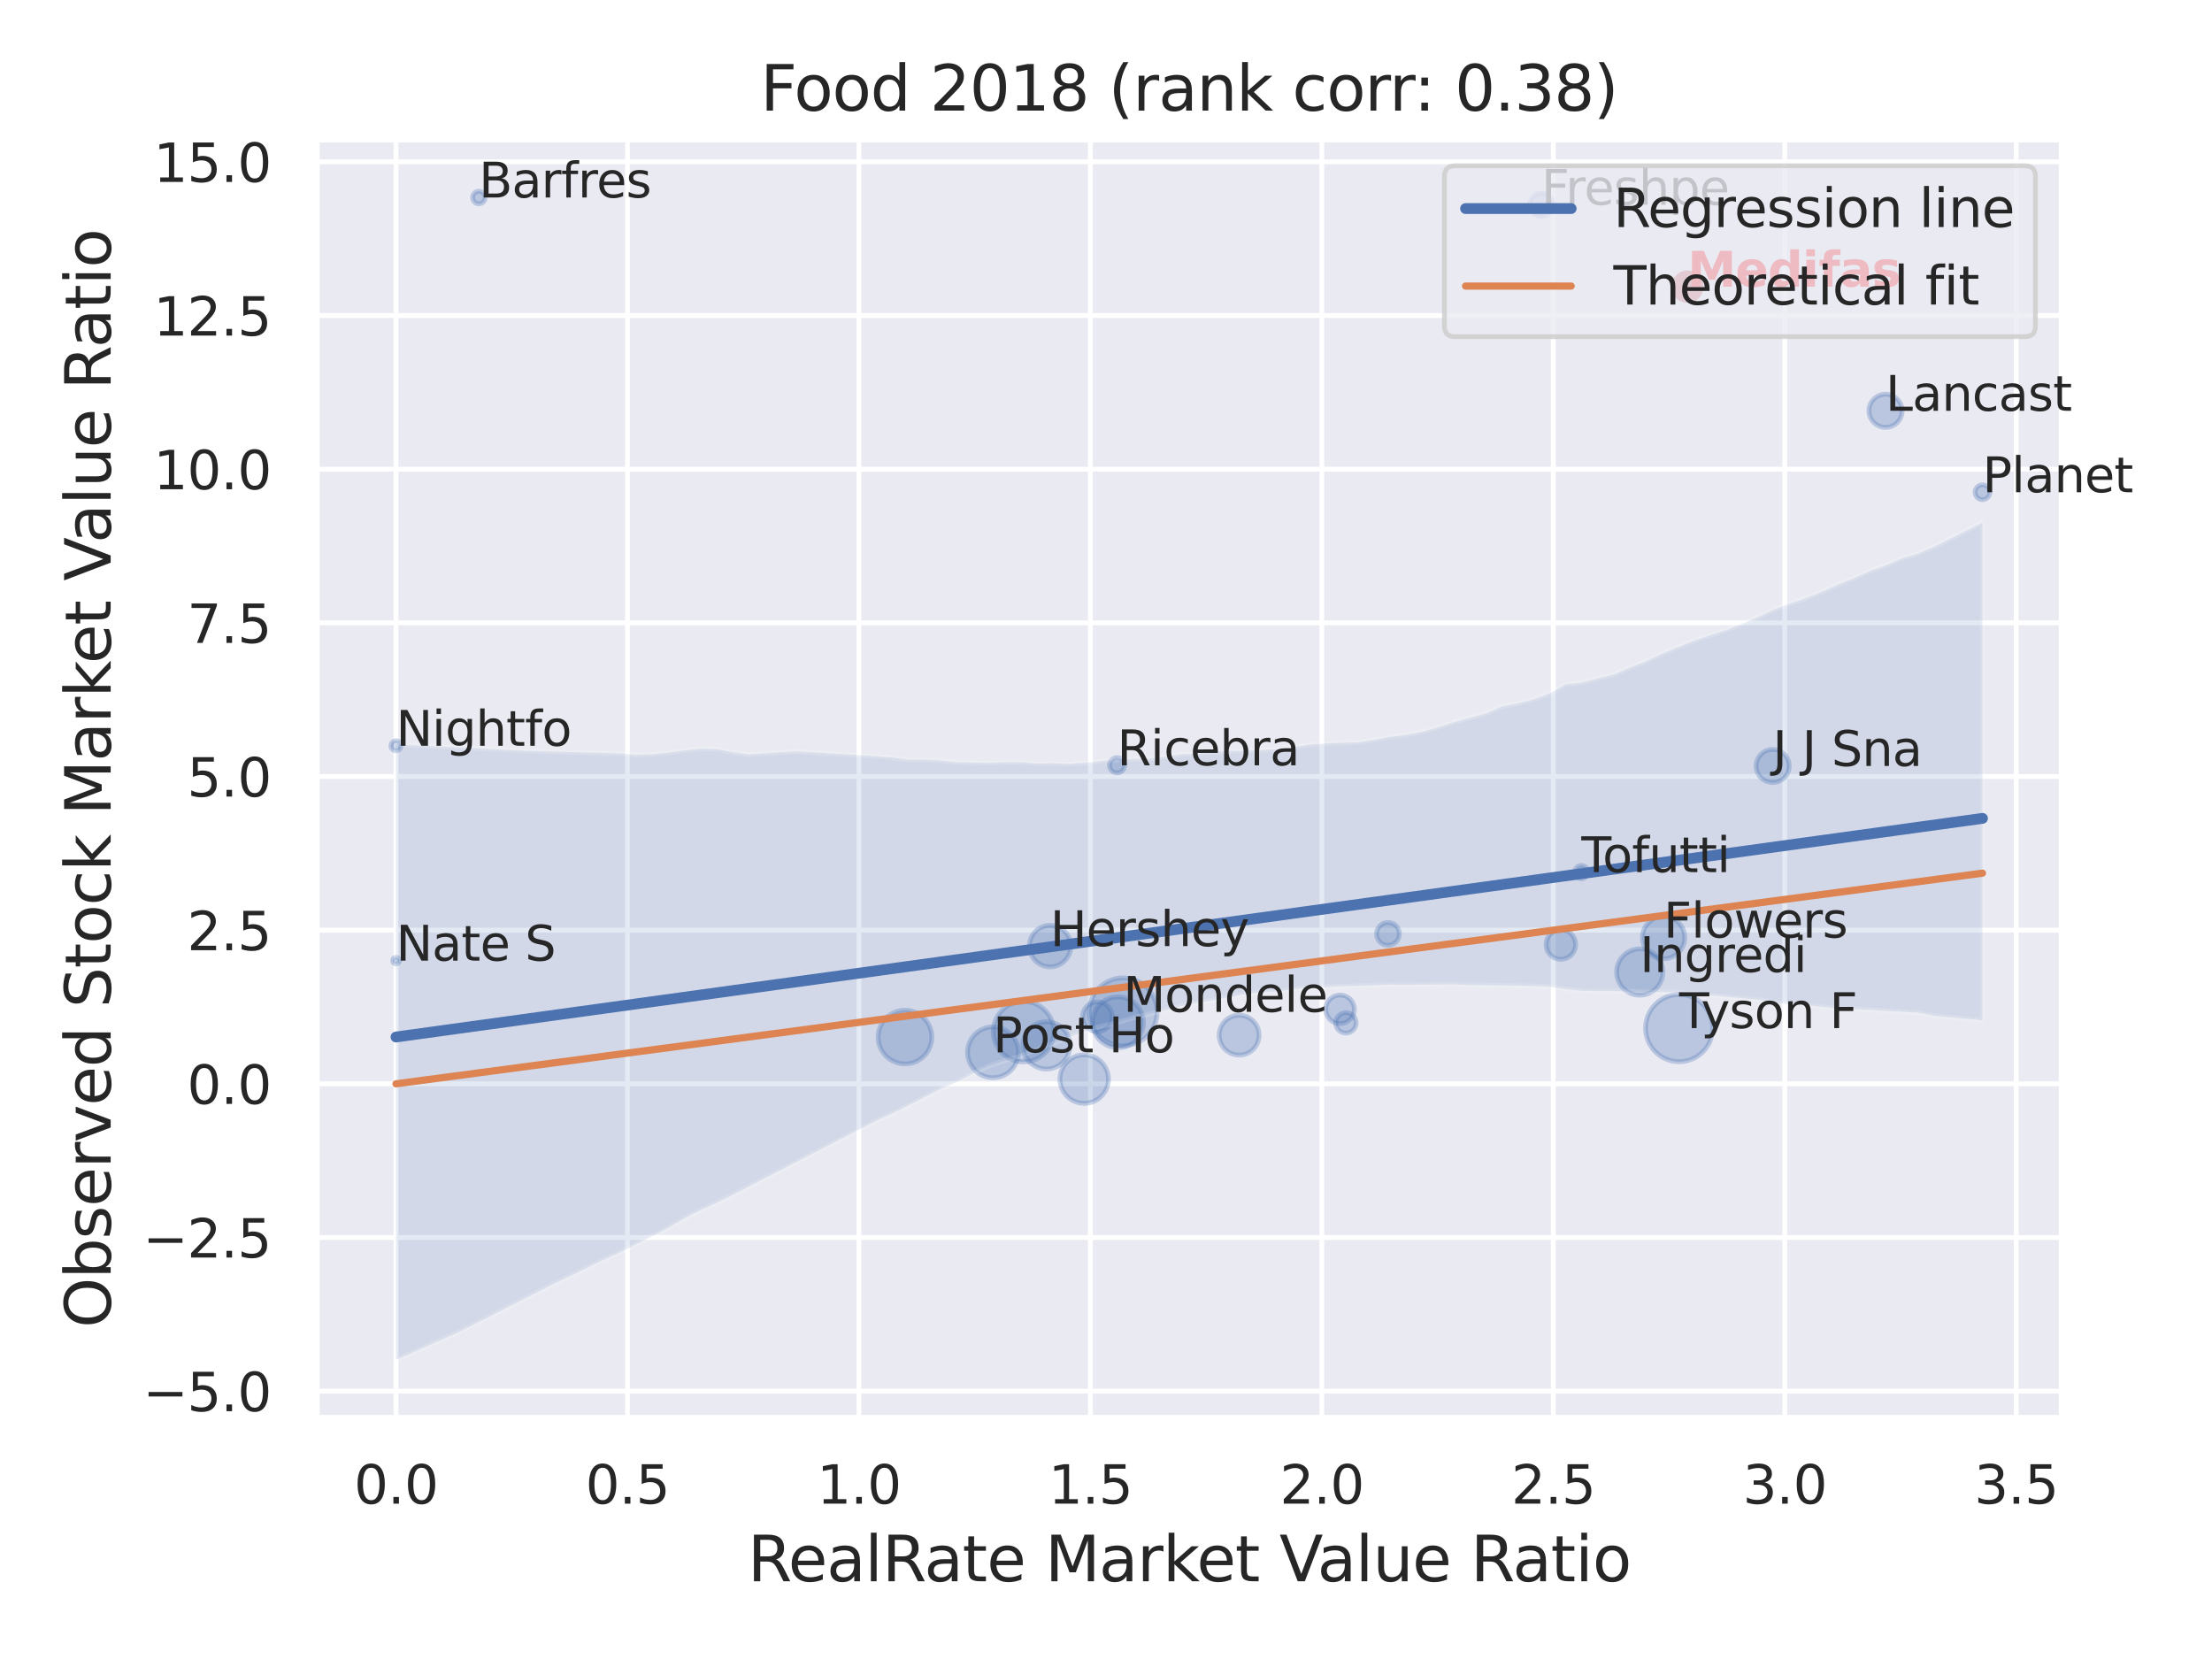 <?xml version="1.0" encoding="utf-8" standalone="no"?>
<!DOCTYPE svg PUBLIC "-//W3C//DTD SVG 1.1//EN"
  "http://www.w3.org/Graphics/SVG/1.1/DTD/svg11.dtd">
<svg xmlns:xlink="http://www.w3.org/1999/xlink" width="460.8pt" height="345.6pt" viewBox="0 0 460.8 345.6" xmlns="http://www.w3.org/2000/svg" version="1.1">
 <defs>
  <style type="text/css">*{stroke-linejoin: round; stroke-linecap: butt}</style>
 </defs>
 <g id="figure_1">
  <g id="patch_1">
   <path d="M 0 345.6 
L 460.8 345.6 
L 460.8 0 
L 0 0 
z
" style="fill: #ffffff"/>
  </g>
  <g id="axes_1">
   <g id="patch_2">
    <path d="M 65.97 295.38 
L 429.513 295.38 
L 429.513 29.04 
L 65.97 29.04 
z
" style="fill: #eaeaf2"/>
   </g>
   <g id="matplotlib.axis_1">
    <g id="xtick_1">
     <g id="line2d_1">
      <path d="M 82.495 295.38 
L 82.495 29.04 
" clip-path="url(#p8d0def77e7)" style="fill: none; stroke: #ffffff; stroke-linecap: round"/>
     </g>
     <g id="text_1">
      <!-- 0.0 -->
      <g style="fill: #262626" transform="translate(73.748 313.238) scale(0.11 -0.11)">
       <defs>
        <path id="DejaVuSans-30" d="M 2034 4250 
Q 1547 4250 1301 3770 
Q 1056 3291 1056 2328 
Q 1056 1369 1301 889 
Q 1547 409 2034 409 
Q 2525 409 2770 889 
Q 3016 1369 3016 2328 
Q 3016 3291 2770 3770 
Q 2525 4250 2034 4250 
z
M 2034 4750 
Q 2819 4750 3233 4129 
Q 3647 3509 3647 2328 
Q 3647 1150 3233 529 
Q 2819 -91 2034 -91 
Q 1250 -91 836 529 
Q 422 1150 422 2328 
Q 422 3509 836 4129 
Q 1250 4750 2034 4750 
z
" transform="scale(0.016)"/>
        <path id="DejaVuSans-2e" d="M 684 794 
L 1344 794 
L 1344 0 
L 684 0 
L 684 794 
z
" transform="scale(0.016)"/>
       </defs>
       <use xlink:href="#DejaVuSans-30"/>
       <use xlink:href="#DejaVuSans-2e" x="63.623"/>
       <use xlink:href="#DejaVuSans-30" x="95.41"/>
      </g>
     </g>
    </g>
    <g id="xtick_2">
     <g id="line2d_2">
      <path d="M 130.711 295.38 
L 130.711 29.04 
" clip-path="url(#p8d0def77e7)" style="fill: none; stroke: #ffffff; stroke-linecap: round"/>
     </g>
     <g id="text_2">
      <!-- 0.5 -->
      <g style="fill: #262626" transform="translate(121.965 313.238) scale(0.11 -0.11)">
       <defs>
        <path id="DejaVuSans-35" d="M 691 4666 
L 3169 4666 
L 3169 4134 
L 1269 4134 
L 1269 2991 
Q 1406 3038 1543 3061 
Q 1681 3084 1819 3084 
Q 2600 3084 3056 2656 
Q 3513 2228 3513 1497 
Q 3513 744 3044 326 
Q 2575 -91 1722 -91 
Q 1428 -91 1123 -41 
Q 819 9 494 109 
L 494 744 
Q 775 591 1075 516 
Q 1375 441 1709 441 
Q 2250 441 2565 725 
Q 2881 1009 2881 1497 
Q 2881 1984 2565 2268 
Q 2250 2553 1709 2553 
Q 1456 2553 1204 2497 
Q 953 2441 691 2322 
L 691 4666 
z
" transform="scale(0.016)"/>
       </defs>
       <use xlink:href="#DejaVuSans-30"/>
       <use xlink:href="#DejaVuSans-2e" x="63.623"/>
       <use xlink:href="#DejaVuSans-35" x="95.41"/>
      </g>
     </g>
    </g>
    <g id="xtick_3">
     <g id="line2d_3">
      <path d="M 178.928 295.38 
L 178.928 29.04 
" clip-path="url(#p8d0def77e7)" style="fill: none; stroke: #ffffff; stroke-linecap: round"/>
     </g>
     <g id="text_3">
      <!-- 1.0 -->
      <g style="fill: #262626" transform="translate(170.181 313.238) scale(0.11 -0.11)">
       <defs>
        <path id="DejaVuSans-31" d="M 794 531 
L 1825 531 
L 1825 4091 
L 703 3866 
L 703 4441 
L 1819 4666 
L 2450 4666 
L 2450 531 
L 3481 531 
L 3481 0 
L 794 0 
L 794 531 
z
" transform="scale(0.016)"/>
       </defs>
       <use xlink:href="#DejaVuSans-31"/>
       <use xlink:href="#DejaVuSans-2e" x="63.623"/>
       <use xlink:href="#DejaVuSans-30" x="95.41"/>
      </g>
     </g>
    </g>
    <g id="xtick_4">
     <g id="line2d_4">
      <path d="M 227.145 295.38 
L 227.145 29.04 
" clip-path="url(#p8d0def77e7)" style="fill: none; stroke: #ffffff; stroke-linecap: round"/>
     </g>
     <g id="text_4">
      <!-- 1.5 -->
      <g style="fill: #262626" transform="translate(218.398 313.238) scale(0.11 -0.11)">
       <use xlink:href="#DejaVuSans-31"/>
       <use xlink:href="#DejaVuSans-2e" x="63.623"/>
       <use xlink:href="#DejaVuSans-35" x="95.41"/>
      </g>
     </g>
    </g>
    <g id="xtick_5">
     <g id="line2d_5">
      <path d="M 275.361 295.38 
L 275.361 29.04 
" clip-path="url(#p8d0def77e7)" style="fill: none; stroke: #ffffff; stroke-linecap: round"/>
     </g>
     <g id="text_5">
      <!-- 2.0 -->
      <g style="fill: #262626" transform="translate(266.615 313.238) scale(0.11 -0.11)">
       <defs>
        <path id="DejaVuSans-32" d="M 1228 531 
L 3431 531 
L 3431 0 
L 469 0 
L 469 531 
Q 828 903 1448 1529 
Q 2069 2156 2228 2338 
Q 2531 2678 2651 2914 
Q 2772 3150 2772 3378 
Q 2772 3750 2511 3984 
Q 2250 4219 1831 4219 
Q 1534 4219 1204 4116 
Q 875 4013 500 3803 
L 500 4441 
Q 881 4594 1212 4672 
Q 1544 4750 1819 4750 
Q 2544 4750 2975 4387 
Q 3406 4025 3406 3419 
Q 3406 3131 3298 2873 
Q 3191 2616 2906 2266 
Q 2828 2175 2409 1742 
Q 1991 1309 1228 531 
z
" transform="scale(0.016)"/>
       </defs>
       <use xlink:href="#DejaVuSans-32"/>
       <use xlink:href="#DejaVuSans-2e" x="63.623"/>
       <use xlink:href="#DejaVuSans-30" x="95.41"/>
      </g>
     </g>
    </g>
    <g id="xtick_6">
     <g id="line2d_6">
      <path d="M 323.578 295.38 
L 323.578 29.04 
" clip-path="url(#p8d0def77e7)" style="fill: none; stroke: #ffffff; stroke-linecap: round"/>
     </g>
     <g id="text_6">
      <!-- 2.5 -->
      <g style="fill: #262626" transform="translate(314.831 313.238) scale(0.11 -0.11)">
       <use xlink:href="#DejaVuSans-32"/>
       <use xlink:href="#DejaVuSans-2e" x="63.623"/>
       <use xlink:href="#DejaVuSans-35" x="95.41"/>
      </g>
     </g>
    </g>
    <g id="xtick_7">
     <g id="line2d_7">
      <path d="M 371.795 295.38 
L 371.795 29.04 
" clip-path="url(#p8d0def77e7)" style="fill: none; stroke: #ffffff; stroke-linecap: round"/>
     </g>
     <g id="text_7">
      <!-- 3.0 -->
      <g style="fill: #262626" transform="translate(363.048 313.238) scale(0.11 -0.11)">
       <defs>
        <path id="DejaVuSans-33" d="M 2597 2516 
Q 3050 2419 3304 2112 
Q 3559 1806 3559 1356 
Q 3559 666 3084 287 
Q 2609 -91 1734 -91 
Q 1441 -91 1130 -33 
Q 819 25 488 141 
L 488 750 
Q 750 597 1062 519 
Q 1375 441 1716 441 
Q 2309 441 2620 675 
Q 2931 909 2931 1356 
Q 2931 1769 2642 2001 
Q 2353 2234 1838 2234 
L 1294 2234 
L 1294 2753 
L 1863 2753 
Q 2328 2753 2575 2939 
Q 2822 3125 2822 3475 
Q 2822 3834 2567 4026 
Q 2313 4219 1838 4219 
Q 1578 4219 1281 4162 
Q 984 4106 628 3988 
L 628 4550 
Q 988 4650 1302 4700 
Q 1616 4750 1894 4750 
Q 2613 4750 3031 4423 
Q 3450 4097 3450 3541 
Q 3450 3153 3228 2886 
Q 3006 2619 2597 2516 
z
" transform="scale(0.016)"/>
       </defs>
       <use xlink:href="#DejaVuSans-33"/>
       <use xlink:href="#DejaVuSans-2e" x="63.623"/>
       <use xlink:href="#DejaVuSans-30" x="95.41"/>
      </g>
     </g>
    </g>
    <g id="xtick_8">
     <g id="line2d_8">
      <path d="M 420.011 295.38 
L 420.011 29.04 
" clip-path="url(#p8d0def77e7)" style="fill: none; stroke: #ffffff; stroke-linecap: round"/>
     </g>
     <g id="text_8">
      <!-- 3.5 -->
      <g style="fill: #262626" transform="translate(411.265 313.238) scale(0.11 -0.11)">
       <use xlink:href="#DejaVuSans-33"/>
       <use xlink:href="#DejaVuSans-2e" x="63.623"/>
       <use xlink:href="#DejaVuSans-35" x="95.41"/>
      </g>
     </g>
    </g>
    <g id="text_9">
     <!-- RealRate Market Value Ratio -->
     <g style="fill: #262626" transform="translate(155.755 329.404) scale(0.13 -0.13)">
      <defs>
       <path id="DejaVuSans-52" d="M 2841 2188 
Q 3044 2119 3236 1894 
Q 3428 1669 3622 1275 
L 4263 0 
L 3584 0 
L 2988 1197 
Q 2756 1666 2539 1819 
Q 2322 1972 1947 1972 
L 1259 1972 
L 1259 0 
L 628 0 
L 628 4666 
L 2053 4666 
Q 2853 4666 3247 4331 
Q 3641 3997 3641 3322 
Q 3641 2881 3436 2590 
Q 3231 2300 2841 2188 
z
M 1259 4147 
L 1259 2491 
L 2053 2491 
Q 2509 2491 2742 2702 
Q 2975 2913 2975 3322 
Q 2975 3731 2742 3939 
Q 2509 4147 2053 4147 
L 1259 4147 
z
" transform="scale(0.016)"/>
       <path id="DejaVuSans-65" d="M 3597 1894 
L 3597 1613 
L 953 1613 
Q 991 1019 1311 708 
Q 1631 397 2203 397 
Q 2534 397 2845 478 
Q 3156 559 3463 722 
L 3463 178 
Q 3153 47 2828 -22 
Q 2503 -91 2169 -91 
Q 1331 -91 842 396 
Q 353 884 353 1716 
Q 353 2575 817 3079 
Q 1281 3584 2069 3584 
Q 2775 3584 3186 3129 
Q 3597 2675 3597 1894 
z
M 3022 2063 
Q 3016 2534 2758 2815 
Q 2500 3097 2075 3097 
Q 1594 3097 1305 2825 
Q 1016 2553 972 2059 
L 3022 2063 
z
" transform="scale(0.016)"/>
       <path id="DejaVuSans-61" d="M 2194 1759 
Q 1497 1759 1228 1600 
Q 959 1441 959 1056 
Q 959 750 1161 570 
Q 1363 391 1709 391 
Q 2188 391 2477 730 
Q 2766 1069 2766 1631 
L 2766 1759 
L 2194 1759 
z
M 3341 1997 
L 3341 0 
L 2766 0 
L 2766 531 
Q 2569 213 2275 61 
Q 1981 -91 1556 -91 
Q 1019 -91 701 211 
Q 384 513 384 1019 
Q 384 1609 779 1909 
Q 1175 2209 1959 2209 
L 2766 2209 
L 2766 2266 
Q 2766 2663 2505 2880 
Q 2244 3097 1772 3097 
Q 1472 3097 1187 3025 
Q 903 2953 641 2809 
L 641 3341 
Q 956 3463 1253 3523 
Q 1550 3584 1831 3584 
Q 2591 3584 2966 3190 
Q 3341 2797 3341 1997 
z
" transform="scale(0.016)"/>
       <path id="DejaVuSans-6c" d="M 603 4863 
L 1178 4863 
L 1178 0 
L 603 0 
L 603 4863 
z
" transform="scale(0.016)"/>
       <path id="DejaVuSans-74" d="M 1172 4494 
L 1172 3500 
L 2356 3500 
L 2356 3053 
L 1172 3053 
L 1172 1153 
Q 1172 725 1289 603 
Q 1406 481 1766 481 
L 2356 481 
L 2356 0 
L 1766 0 
Q 1100 0 847 248 
Q 594 497 594 1153 
L 594 3053 
L 172 3053 
L 172 3500 
L 594 3500 
L 594 4494 
L 1172 4494 
z
" transform="scale(0.016)"/>
       <path id="DejaVuSans-20" transform="scale(0.016)"/>
       <path id="DejaVuSans-4d" d="M 628 4666 
L 1569 4666 
L 2759 1491 
L 3956 4666 
L 4897 4666 
L 4897 0 
L 4281 0 
L 4281 4097 
L 3078 897 
L 2444 897 
L 1241 4097 
L 1241 0 
L 628 0 
L 628 4666 
z
" transform="scale(0.016)"/>
       <path id="DejaVuSans-72" d="M 2631 2963 
Q 2534 3019 2420 3045 
Q 2306 3072 2169 3072 
Q 1681 3072 1420 2755 
Q 1159 2438 1159 1844 
L 1159 0 
L 581 0 
L 581 3500 
L 1159 3500 
L 1159 2956 
Q 1341 3275 1631 3429 
Q 1922 3584 2338 3584 
Q 2397 3584 2469 3576 
Q 2541 3569 2628 3553 
L 2631 2963 
z
" transform="scale(0.016)"/>
       <path id="DejaVuSans-6b" d="M 581 4863 
L 1159 4863 
L 1159 1991 
L 2875 3500 
L 3609 3500 
L 1753 1863 
L 3688 0 
L 2938 0 
L 1159 1709 
L 1159 0 
L 581 0 
L 581 4863 
z
" transform="scale(0.016)"/>
       <path id="DejaVuSans-56" d="M 1831 0 
L 50 4666 
L 709 4666 
L 2188 738 
L 3669 4666 
L 4325 4666 
L 2547 0 
L 1831 0 
z
" transform="scale(0.016)"/>
       <path id="DejaVuSans-75" d="M 544 1381 
L 544 3500 
L 1119 3500 
L 1119 1403 
Q 1119 906 1312 657 
Q 1506 409 1894 409 
Q 2359 409 2629 706 
Q 2900 1003 2900 1516 
L 2900 3500 
L 3475 3500 
L 3475 0 
L 2900 0 
L 2900 538 
Q 2691 219 2414 64 
Q 2138 -91 1772 -91 
Q 1169 -91 856 284 
Q 544 659 544 1381 
z
M 1991 3584 
L 1991 3584 
z
" transform="scale(0.016)"/>
       <path id="DejaVuSans-69" d="M 603 3500 
L 1178 3500 
L 1178 0 
L 603 0 
L 603 3500 
z
M 603 4863 
L 1178 4863 
L 1178 4134 
L 603 4134 
L 603 4863 
z
" transform="scale(0.016)"/>
       <path id="DejaVuSans-6f" d="M 1959 3097 
Q 1497 3097 1228 2736 
Q 959 2375 959 1747 
Q 959 1119 1226 758 
Q 1494 397 1959 397 
Q 2419 397 2687 759 
Q 2956 1122 2956 1747 
Q 2956 2369 2687 2733 
Q 2419 3097 1959 3097 
z
M 1959 3584 
Q 2709 3584 3137 3096 
Q 3566 2609 3566 1747 
Q 3566 888 3137 398 
Q 2709 -91 1959 -91 
Q 1206 -91 779 398 
Q 353 888 353 1747 
Q 353 2609 779 3096 
Q 1206 3584 1959 3584 
z
" transform="scale(0.016)"/>
      </defs>
      <use xlink:href="#DejaVuSans-52"/>
      <use xlink:href="#DejaVuSans-65" x="64.982"/>
      <use xlink:href="#DejaVuSans-61" x="126.506"/>
      <use xlink:href="#DejaVuSans-6c" x="187.785"/>
      <use xlink:href="#DejaVuSans-52" x="215.568"/>
      <use xlink:href="#DejaVuSans-61" x="282.801"/>
      <use xlink:href="#DejaVuSans-74" x="344.08"/>
      <use xlink:href="#DejaVuSans-65" x="383.289"/>
      <use xlink:href="#DejaVuSans-20" x="444.812"/>
      <use xlink:href="#DejaVuSans-4d" x="476.6"/>
      <use xlink:href="#DejaVuSans-61" x="562.879"/>
      <use xlink:href="#DejaVuSans-72" x="624.158"/>
      <use xlink:href="#DejaVuSans-6b" x="665.271"/>
      <use xlink:href="#DejaVuSans-65" x="719.557"/>
      <use xlink:href="#DejaVuSans-74" x="781.08"/>
      <use xlink:href="#DejaVuSans-20" x="820.289"/>
      <use xlink:href="#DejaVuSans-56" x="852.076"/>
      <use xlink:href="#DejaVuSans-61" x="912.734"/>
      <use xlink:href="#DejaVuSans-6c" x="974.014"/>
      <use xlink:href="#DejaVuSans-75" x="1001.797"/>
      <use xlink:href="#DejaVuSans-65" x="1065.176"/>
      <use xlink:href="#DejaVuSans-20" x="1126.699"/>
      <use xlink:href="#DejaVuSans-52" x="1158.486"/>
      <use xlink:href="#DejaVuSans-61" x="1225.719"/>
      <use xlink:href="#DejaVuSans-74" x="1286.998"/>
      <use xlink:href="#DejaVuSans-69" x="1326.207"/>
      <use xlink:href="#DejaVuSans-6f" x="1353.99"/>
     </g>
    </g>
   </g>
   <g id="matplotlib.axis_2">
    <g id="ytick_1">
     <g id="line2d_9">
      <path d="M 65.97 289.798 
L 429.513 289.798 
" clip-path="url(#p8d0def77e7)" style="fill: none; stroke: #ffffff; stroke-linecap: round"/>
     </g>
     <g id="text_10">
      <!-- −5.0 -->
      <g style="fill: #262626" transform="translate(29.759 293.977) scale(0.11 -0.11)">
       <defs>
        <path id="DejaVuSans-2212" d="M 678 2272 
L 4684 2272 
L 4684 1741 
L 678 1741 
L 678 2272 
z
" transform="scale(0.016)"/>
       </defs>
       <use xlink:href="#DejaVuSans-2212"/>
       <use xlink:href="#DejaVuSans-35" x="83.789"/>
       <use xlink:href="#DejaVuSans-2e" x="147.412"/>
       <use xlink:href="#DejaVuSans-30" x="179.199"/>
      </g>
     </g>
    </g>
    <g id="ytick_2">
     <g id="line2d_10">
      <path d="M 65.97 257.788 
L 429.513 257.788 
" clip-path="url(#p8d0def77e7)" style="fill: none; stroke: #ffffff; stroke-linecap: round"/>
     </g>
     <g id="text_11">
      <!-- −2.5 -->
      <g style="fill: #262626" transform="translate(29.759 261.968) scale(0.11 -0.11)">
       <use xlink:href="#DejaVuSans-2212"/>
       <use xlink:href="#DejaVuSans-32" x="83.789"/>
       <use xlink:href="#DejaVuSans-2e" x="147.412"/>
       <use xlink:href="#DejaVuSans-35" x="179.199"/>
      </g>
     </g>
    </g>
    <g id="ytick_3">
     <g id="line2d_11">
      <path d="M 65.97 225.779 
L 429.513 225.779 
" clip-path="url(#p8d0def77e7)" style="fill: none; stroke: #ffffff; stroke-linecap: round"/>
     </g>
     <g id="text_12">
      <!-- 0.0 -->
      <g style="fill: #262626" transform="translate(38.977 229.958) scale(0.11 -0.11)">
       <use xlink:href="#DejaVuSans-30"/>
       <use xlink:href="#DejaVuSans-2e" x="63.623"/>
       <use xlink:href="#DejaVuSans-30" x="95.41"/>
      </g>
     </g>
    </g>
    <g id="ytick_4">
     <g id="line2d_12">
      <path d="M 65.97 193.769 
L 429.513 193.769 
" clip-path="url(#p8d0def77e7)" style="fill: none; stroke: #ffffff; stroke-linecap: round"/>
     </g>
     <g id="text_13">
      <!-- 2.5 -->
      <g style="fill: #262626" transform="translate(38.977 197.948) scale(0.11 -0.11)">
       <use xlink:href="#DejaVuSans-32"/>
       <use xlink:href="#DejaVuSans-2e" x="63.623"/>
       <use xlink:href="#DejaVuSans-35" x="95.41"/>
      </g>
     </g>
    </g>
    <g id="ytick_5">
     <g id="line2d_13">
      <path d="M 65.97 161.759 
L 429.513 161.759 
" clip-path="url(#p8d0def77e7)" style="fill: none; stroke: #ffffff; stroke-linecap: round"/>
     </g>
     <g id="text_14">
      <!-- 5.0 -->
      <g style="fill: #262626" transform="translate(38.977 165.938) scale(0.11 -0.11)">
       <use xlink:href="#DejaVuSans-35"/>
       <use xlink:href="#DejaVuSans-2e" x="63.623"/>
       <use xlink:href="#DejaVuSans-30" x="95.41"/>
      </g>
     </g>
    </g>
    <g id="ytick_6">
     <g id="line2d_14">
      <path d="M 65.97 129.749 
L 429.513 129.749 
" clip-path="url(#p8d0def77e7)" style="fill: none; stroke: #ffffff; stroke-linecap: round"/>
     </g>
     <g id="text_15">
      <!-- 7.5 -->
      <g style="fill: #262626" transform="translate(38.977 133.928) scale(0.11 -0.11)">
       <defs>
        <path id="DejaVuSans-37" d="M 525 4666 
L 3525 4666 
L 3525 4397 
L 1831 0 
L 1172 0 
L 2766 4134 
L 525 4134 
L 525 4666 
z
" transform="scale(0.016)"/>
       </defs>
       <use xlink:href="#DejaVuSans-37"/>
       <use xlink:href="#DejaVuSans-2e" x="63.623"/>
       <use xlink:href="#DejaVuSans-35" x="95.41"/>
      </g>
     </g>
    </g>
    <g id="ytick_7">
     <g id="line2d_15">
      <path d="M 65.97 97.739 
L 429.513 97.739 
" clip-path="url(#p8d0def77e7)" style="fill: none; stroke: #ffffff; stroke-linecap: round"/>
     </g>
     <g id="text_16">
      <!-- 10.0 -->
      <g style="fill: #262626" transform="translate(31.978 101.918) scale(0.11 -0.11)">
       <use xlink:href="#DejaVuSans-31"/>
       <use xlink:href="#DejaVuSans-30" x="63.623"/>
       <use xlink:href="#DejaVuSans-2e" x="127.246"/>
       <use xlink:href="#DejaVuSans-30" x="159.033"/>
      </g>
     </g>
    </g>
    <g id="ytick_8">
     <g id="line2d_16">
      <path d="M 65.97 65.729 
L 429.513 65.729 
" clip-path="url(#p8d0def77e7)" style="fill: none; stroke: #ffffff; stroke-linecap: round"/>
     </g>
     <g id="text_17">
      <!-- 12.5 -->
      <g style="fill: #262626" transform="translate(31.978 69.909) scale(0.11 -0.11)">
       <use xlink:href="#DejaVuSans-31"/>
       <use xlink:href="#DejaVuSans-32" x="63.623"/>
       <use xlink:href="#DejaVuSans-2e" x="127.246"/>
       <use xlink:href="#DejaVuSans-35" x="159.033"/>
      </g>
     </g>
    </g>
    <g id="ytick_9">
     <g id="line2d_17">
      <path d="M 65.97 33.72 
L 429.513 33.72 
" clip-path="url(#p8d0def77e7)" style="fill: none; stroke: #ffffff; stroke-linecap: round"/>
     </g>
     <g id="text_18">
      <!-- 15.0 -->
      <g style="fill: #262626" transform="translate(31.978 37.899) scale(0.11 -0.11)">
       <use xlink:href="#DejaVuSans-31"/>
       <use xlink:href="#DejaVuSans-35" x="63.623"/>
       <use xlink:href="#DejaVuSans-2e" x="127.246"/>
       <use xlink:href="#DejaVuSans-30" x="159.033"/>
      </g>
     </g>
    </g>
    <g id="text_19">
     <!-- Observed Stock Market Value Ratio -->
     <g style="fill: #262626" transform="translate(23.055 276.612) rotate(-90) scale(0.13 -0.13)">
      <defs>
       <path id="DejaVuSans-4f" d="M 2522 4238 
Q 1834 4238 1429 3725 
Q 1025 3213 1025 2328 
Q 1025 1447 1429 934 
Q 1834 422 2522 422 
Q 3209 422 3611 934 
Q 4013 1447 4013 2328 
Q 4013 3213 3611 3725 
Q 3209 4238 2522 4238 
z
M 2522 4750 
Q 3503 4750 4090 4092 
Q 4678 3434 4678 2328 
Q 4678 1225 4090 567 
Q 3503 -91 2522 -91 
Q 1538 -91 948 565 
Q 359 1222 359 2328 
Q 359 3434 948 4092 
Q 1538 4750 2522 4750 
z
" transform="scale(0.016)"/>
       <path id="DejaVuSans-62" d="M 3116 1747 
Q 3116 2381 2855 2742 
Q 2594 3103 2138 3103 
Q 1681 3103 1420 2742 
Q 1159 2381 1159 1747 
Q 1159 1113 1420 752 
Q 1681 391 2138 391 
Q 2594 391 2855 752 
Q 3116 1113 3116 1747 
z
M 1159 2969 
Q 1341 3281 1617 3432 
Q 1894 3584 2278 3584 
Q 2916 3584 3314 3078 
Q 3713 2572 3713 1747 
Q 3713 922 3314 415 
Q 2916 -91 2278 -91 
Q 1894 -91 1617 61 
Q 1341 213 1159 525 
L 1159 0 
L 581 0 
L 581 4863 
L 1159 4863 
L 1159 2969 
z
" transform="scale(0.016)"/>
       <path id="DejaVuSans-73" d="M 2834 3397 
L 2834 2853 
Q 2591 2978 2328 3040 
Q 2066 3103 1784 3103 
Q 1356 3103 1142 2972 
Q 928 2841 928 2578 
Q 928 2378 1081 2264 
Q 1234 2150 1697 2047 
L 1894 2003 
Q 2506 1872 2764 1633 
Q 3022 1394 3022 966 
Q 3022 478 2636 193 
Q 2250 -91 1575 -91 
Q 1294 -91 989 -36 
Q 684 19 347 128 
L 347 722 
Q 666 556 975 473 
Q 1284 391 1588 391 
Q 1994 391 2212 530 
Q 2431 669 2431 922 
Q 2431 1156 2273 1281 
Q 2116 1406 1581 1522 
L 1381 1569 
Q 847 1681 609 1914 
Q 372 2147 372 2553 
Q 372 3047 722 3315 
Q 1072 3584 1716 3584 
Q 2034 3584 2315 3537 
Q 2597 3491 2834 3397 
z
" transform="scale(0.016)"/>
       <path id="DejaVuSans-76" d="M 191 3500 
L 800 3500 
L 1894 563 
L 2988 3500 
L 3597 3500 
L 2284 0 
L 1503 0 
L 191 3500 
z
" transform="scale(0.016)"/>
       <path id="DejaVuSans-64" d="M 2906 2969 
L 2906 4863 
L 3481 4863 
L 3481 0 
L 2906 0 
L 2906 525 
Q 2725 213 2448 61 
Q 2172 -91 1784 -91 
Q 1150 -91 751 415 
Q 353 922 353 1747 
Q 353 2572 751 3078 
Q 1150 3584 1784 3584 
Q 2172 3584 2448 3432 
Q 2725 3281 2906 2969 
z
M 947 1747 
Q 947 1113 1208 752 
Q 1469 391 1925 391 
Q 2381 391 2643 752 
Q 2906 1113 2906 1747 
Q 2906 2381 2643 2742 
Q 2381 3103 1925 3103 
Q 1469 3103 1208 2742 
Q 947 2381 947 1747 
z
" transform="scale(0.016)"/>
       <path id="DejaVuSans-53" d="M 3425 4513 
L 3425 3897 
Q 3066 4069 2747 4153 
Q 2428 4238 2131 4238 
Q 1616 4238 1336 4038 
Q 1056 3838 1056 3469 
Q 1056 3159 1242 3001 
Q 1428 2844 1947 2747 
L 2328 2669 
Q 3034 2534 3370 2195 
Q 3706 1856 3706 1288 
Q 3706 609 3251 259 
Q 2797 -91 1919 -91 
Q 1588 -91 1214 -16 
Q 841 59 441 206 
L 441 856 
Q 825 641 1194 531 
Q 1563 422 1919 422 
Q 2459 422 2753 634 
Q 3047 847 3047 1241 
Q 3047 1584 2836 1778 
Q 2625 1972 2144 2069 
L 1759 2144 
Q 1053 2284 737 2584 
Q 422 2884 422 3419 
Q 422 4038 858 4394 
Q 1294 4750 2059 4750 
Q 2388 4750 2728 4690 
Q 3069 4631 3425 4513 
z
" transform="scale(0.016)"/>
       <path id="DejaVuSans-63" d="M 3122 3366 
L 3122 2828 
Q 2878 2963 2633 3030 
Q 2388 3097 2138 3097 
Q 1578 3097 1268 2742 
Q 959 2388 959 1747 
Q 959 1106 1268 751 
Q 1578 397 2138 397 
Q 2388 397 2633 464 
Q 2878 531 3122 666 
L 3122 134 
Q 2881 22 2623 -34 
Q 2366 -91 2075 -91 
Q 1284 -91 818 406 
Q 353 903 353 1747 
Q 353 2603 823 3093 
Q 1294 3584 2113 3584 
Q 2378 3584 2631 3529 
Q 2884 3475 3122 3366 
z
" transform="scale(0.016)"/>
      </defs>
      <use xlink:href="#DejaVuSans-4f"/>
      <use xlink:href="#DejaVuSans-62" x="78.711"/>
      <use xlink:href="#DejaVuSans-73" x="142.188"/>
      <use xlink:href="#DejaVuSans-65" x="194.287"/>
      <use xlink:href="#DejaVuSans-72" x="255.811"/>
      <use xlink:href="#DejaVuSans-76" x="296.924"/>
      <use xlink:href="#DejaVuSans-65" x="356.104"/>
      <use xlink:href="#DejaVuSans-64" x="417.627"/>
      <use xlink:href="#DejaVuSans-20" x="481.104"/>
      <use xlink:href="#DejaVuSans-53" x="512.891"/>
      <use xlink:href="#DejaVuSans-74" x="576.367"/>
      <use xlink:href="#DejaVuSans-6f" x="615.576"/>
      <use xlink:href="#DejaVuSans-63" x="676.758"/>
      <use xlink:href="#DejaVuSans-6b" x="731.738"/>
      <use xlink:href="#DejaVuSans-20" x="789.648"/>
      <use xlink:href="#DejaVuSans-4d" x="821.436"/>
      <use xlink:href="#DejaVuSans-61" x="907.715"/>
      <use xlink:href="#DejaVuSans-72" x="968.994"/>
      <use xlink:href="#DejaVuSans-6b" x="1010.107"/>
      <use xlink:href="#DejaVuSans-65" x="1064.393"/>
      <use xlink:href="#DejaVuSans-74" x="1125.916"/>
      <use xlink:href="#DejaVuSans-20" x="1165.125"/>
      <use xlink:href="#DejaVuSans-56" x="1196.912"/>
      <use xlink:href="#DejaVuSans-61" x="1257.57"/>
      <use xlink:href="#DejaVuSans-6c" x="1318.85"/>
      <use xlink:href="#DejaVuSans-75" x="1346.633"/>
      <use xlink:href="#DejaVuSans-65" x="1410.012"/>
      <use xlink:href="#DejaVuSans-20" x="1471.535"/>
      <use xlink:href="#DejaVuSans-52" x="1503.322"/>
      <use xlink:href="#DejaVuSans-61" x="1570.555"/>
      <use xlink:href="#DejaVuSans-74" x="1631.834"/>
      <use xlink:href="#DejaVuSans-69" x="1671.043"/>
      <use xlink:href="#DejaVuSans-6f" x="1698.826"/>
     </g>
    </g>
   </g>
   <g id="PathCollection_1">
    <path d="M 289.138 196.924 
C 289.769 196.924 290.374 196.673 290.819 196.227 
C 291.265 195.781 291.516 195.177 291.516 194.546 
C 291.516 193.915 291.265 193.311 290.819 192.865 
C 290.374 192.419 289.769 192.168 289.138 192.168 
C 288.508 192.168 287.903 192.419 287.457 192.865 
C 287.011 193.311 286.76 193.915 286.76 194.546 
C 286.76 195.177 287.011 195.781 287.457 196.227 
C 287.903 196.673 288.508 196.924 289.138 196.924 
z
" clip-path="url(#p8d0def77e7)" style="fill: #4c72b0; fill-opacity: 0.3; stroke: #4c72b0; stroke-opacity: 0.3"/>
    <path d="M 188.528 221.636 
C 190.01 221.636 191.433 221.047 192.481 219.999 
C 193.53 218.95 194.119 217.528 194.119 216.045 
C 194.119 214.562 193.53 213.14 192.481 212.092 
C 191.433 211.043 190.01 210.454 188.528 210.454 
C 187.045 210.454 185.623 211.043 184.574 212.092 
C 183.526 213.14 182.937 214.562 182.937 216.045 
C 182.937 217.528 183.526 218.95 184.574 219.999 
C 185.623 221.047 187.045 221.636 188.528 221.636 
z
" clip-path="url(#p8d0def77e7)" style="fill: #4c72b0; fill-opacity: 0.3; stroke: #4c72b0; stroke-opacity: 0.3"/>
    <path d="M 232.898 218.267 
C 234.304 218.267 235.653 217.708 236.647 216.714 
C 237.641 215.72 238.2 214.371 238.2 212.965 
C 238.2 211.559 237.641 210.211 236.647 209.217 
C 235.653 208.222 234.304 207.664 232.898 207.664 
C 231.492 207.664 230.144 208.222 229.149 209.217 
C 228.155 210.211 227.597 211.559 227.597 212.965 
C 227.597 214.371 228.155 215.72 229.149 216.714 
C 230.144 217.708 231.492 218.267 232.898 218.267 
z
" clip-path="url(#p8d0def77e7)" style="fill: #4c72b0; fill-opacity: 0.3; stroke: #4c72b0; stroke-opacity: 0.3"/>
    <path d="M 228.609 214.906 
C 229.43 214.906 230.216 214.58 230.797 214 
C 231.377 213.42 231.703 212.633 231.703 211.813 
C 231.703 210.992 231.377 210.205 230.797 209.625 
C 230.216 209.045 229.43 208.719 228.609 208.719 
C 227.789 208.719 227.002 209.045 226.422 209.625 
C 225.842 210.205 225.516 210.992 225.516 211.813 
C 225.516 212.633 225.842 213.42 226.422 214 
C 227.002 214.58 227.789 214.906 228.609 214.906 
z
" clip-path="url(#p8d0def77e7)" style="fill: #4c72b0; fill-opacity: 0.3; stroke: #4c72b0; stroke-opacity: 0.3"/>
    <path d="M 213.221 221.201 
C 214.893 221.201 216.497 220.537 217.679 219.355 
C 218.861 218.173 219.525 216.569 219.525 214.897 
C 219.525 213.226 218.861 211.622 217.679 210.44 
C 216.497 209.258 214.893 208.594 213.221 208.594 
C 211.55 208.594 209.946 209.258 208.764 210.44 
C 207.582 211.622 206.918 213.226 206.918 214.897 
C 206.918 216.569 207.582 218.173 208.764 219.355 
C 209.946 220.537 211.55 221.201 213.221 221.201 
z
" clip-path="url(#p8d0def77e7)" style="fill: #4c72b0; fill-opacity: 0.3; stroke: #4c72b0; stroke-opacity: 0.3"/>
    <path d="M 218.761 201.414 
C 219.907 201.414 221.006 200.959 221.816 200.148 
C 222.626 199.338 223.081 198.239 223.081 197.093 
C 223.081 195.948 222.626 194.849 221.816 194.039 
C 221.006 193.228 219.907 192.773 218.761 192.773 
C 217.615 192.773 216.516 193.228 215.706 194.039 
C 214.896 194.849 214.441 195.948 214.441 197.093 
C 214.441 198.239 214.896 199.338 215.706 200.148 
C 216.516 200.959 217.615 201.414 218.761 201.414 
z
" clip-path="url(#p8d0def77e7)" style="fill: #4c72b0; fill-opacity: 0.3; stroke: #4c72b0; stroke-opacity: 0.3"/>
    <path d="M 392.794 89.028 
C 393.71 89.028 394.59 88.664 395.238 88.016 
C 395.886 87.367 396.25 86.488 396.25 85.572 
C 396.25 84.655 395.886 83.776 395.238 83.128 
C 394.59 82.48 393.71 82.115 392.794 82.115 
C 391.877 82.115 390.998 82.48 390.35 83.128 
C 389.702 83.776 389.338 84.655 389.338 85.572 
C 389.338 86.488 389.702 87.367 390.35 88.016 
C 390.998 88.664 391.877 89.028 392.794 89.028 
z
" clip-path="url(#p8d0def77e7)" style="fill: #4c72b0; fill-opacity: 0.3; stroke: #4c72b0; stroke-opacity: 0.3"/>
    <path d="M 225.857 229.849 
C 227.197 229.849 228.482 229.317 229.429 228.37 
C 230.376 227.422 230.909 226.137 230.909 224.797 
C 230.909 223.457 230.376 222.172 229.429 221.225 
C 228.482 220.278 227.197 219.745 225.857 219.745 
C 224.517 219.745 223.232 220.278 222.284 221.225 
C 221.337 222.172 220.805 223.457 220.805 224.797 
C 220.805 226.137 221.337 227.422 222.284 228.37 
C 223.232 229.317 224.517 229.849 225.857 229.849 
z
" clip-path="url(#p8d0def77e7)" style="fill: #4c72b0; fill-opacity: 0.3; stroke: #4c72b0; stroke-opacity: 0.3"/>
    <path d="M 325.161 199.834 
C 325.976 199.834 326.759 199.51 327.336 198.933 
C 327.913 198.356 328.237 197.574 328.237 196.758 
C 328.237 195.942 327.913 195.16 327.336 194.583 
C 326.759 194.006 325.976 193.682 325.161 193.682 
C 324.345 193.682 323.562 194.006 322.986 194.583 
C 322.409 195.16 322.085 195.942 322.085 196.758 
C 322.085 197.574 322.409 198.356 322.986 198.933 
C 323.562 199.51 324.345 199.834 325.161 199.834 
z
" clip-path="url(#p8d0def77e7)" style="fill: #4c72b0; fill-opacity: 0.3; stroke: #4c72b0; stroke-opacity: 0.3"/>
    <path d="M 349.795 221.17 
C 351.651 221.17 353.431 220.432 354.743 219.12 
C 356.055 217.808 356.792 216.028 356.792 214.172 
C 356.792 212.316 356.055 210.536 354.743 209.224 
C 353.431 207.912 351.651 207.174 349.795 207.174 
C 347.939 207.174 346.159 207.912 344.847 209.224 
C 343.534 210.536 342.797 212.316 342.797 214.172 
C 342.797 216.028 343.534 217.808 344.847 219.12 
C 346.159 220.432 347.939 221.17 349.795 221.17 
z
" clip-path="url(#p8d0def77e7)" style="fill: #4c72b0; fill-opacity: 0.3; stroke: #4c72b0; stroke-opacity: 0.3"/>
    <path d="M 329.429 183.064 
C 329.797 183.064 330.15 182.918 330.41 182.658 
C 330.67 182.398 330.816 182.045 330.816 181.677 
C 330.816 181.31 330.67 180.957 330.41 180.697 
C 330.15 180.437 329.797 180.291 329.429 180.291 
C 329.062 180.291 328.709 180.437 328.449 180.697 
C 328.189 180.957 328.043 181.31 328.043 181.677 
C 328.043 182.045 328.189 182.398 328.449 182.658 
C 328.709 182.918 329.062 183.064 329.429 183.064 
z
" clip-path="url(#p8d0def77e7)" style="fill: #4c72b0; fill-opacity: 0.3; stroke: #4c72b0; stroke-opacity: 0.3"/>
    <path d="M 369.279 163.008 
C 370.192 163.008 371.067 162.646 371.713 162 
C 372.358 161.355 372.721 160.479 372.721 159.566 
C 372.721 158.653 372.358 157.778 371.713 157.132 
C 371.067 156.487 370.192 156.124 369.279 156.124 
C 368.366 156.124 367.491 156.487 366.845 157.132 
C 366.2 157.778 365.837 158.653 365.837 159.566 
C 365.837 160.479 366.2 161.355 366.845 162 
C 367.491 162.646 368.366 163.008 369.279 163.008 
z
" clip-path="url(#p8d0def77e7)" style="fill: #4c72b0; fill-opacity: 0.3; stroke: #4c72b0; stroke-opacity: 0.3"/>
    <path d="M 280.379 215.21 
C 280.943 215.21 281.485 214.986 281.884 214.587 
C 282.284 214.187 282.508 213.646 282.508 213.081 
C 282.508 212.516 282.284 211.975 281.884 211.575 
C 281.485 211.176 280.943 210.952 280.379 210.952 
C 279.814 210.952 279.272 211.176 278.873 211.575 
C 278.474 211.975 278.249 212.516 278.249 213.081 
C 278.249 213.646 278.474 214.187 278.873 214.587 
C 279.272 214.986 279.814 215.21 280.379 215.21 
z
" clip-path="url(#p8d0def77e7)" style="fill: #4c72b0; fill-opacity: 0.3; stroke: #4c72b0; stroke-opacity: 0.3"/>
    <path d="M 351.536 62.571 
C 352.293 62.571 353.02 62.27 353.556 61.734 
C 354.091 61.198 354.392 60.472 354.392 59.714 
C 354.392 58.957 354.091 58.23 353.556 57.694 
C 353.02 57.159 352.293 56.858 351.536 56.858 
C 350.778 56.858 350.052 57.159 349.516 57.694 
C 348.98 58.23 348.679 58.957 348.679 59.714 
C 348.679 60.472 348.98 61.198 349.516 61.734 
C 350.052 62.27 350.778 62.571 351.536 62.571 
z
" clip-path="url(#p8d0def77e7)" style="fill: #4c72b0; fill-opacity: 0.3; stroke: #4c72b0; stroke-opacity: 0.3"/>
    <path d="M 258.136 219.799 
C 259.238 219.799 260.295 219.361 261.075 218.582 
C 261.854 217.802 262.292 216.745 262.292 215.643 
C 262.292 214.541 261.854 213.484 261.075 212.704 
C 260.295 211.925 259.238 211.487 258.136 211.487 
C 257.034 211.487 255.977 211.925 255.197 212.704 
C 254.418 213.484 253.98 214.541 253.98 215.643 
C 253.98 216.745 254.418 217.802 255.197 218.582 
C 255.977 219.361 257.034 219.799 258.136 219.799 
z
" clip-path="url(#p8d0def77e7)" style="fill: #4c72b0; fill-opacity: 0.3; stroke: #4c72b0; stroke-opacity: 0.3"/>
    <path d="M 279.163 213.237 
C 279.952 213.237 280.709 212.924 281.267 212.366 
C 281.825 211.808 282.138 211.051 282.138 210.262 
C 282.138 209.473 281.825 208.716 281.267 208.158 
C 280.709 207.6 279.952 207.287 279.163 207.287 
C 278.374 207.287 277.617 207.6 277.059 208.158 
C 276.501 208.716 276.188 209.473 276.188 210.262 
C 276.188 211.051 276.501 211.808 277.059 212.366 
C 277.617 212.924 278.374 213.237 279.163 213.237 
z
" clip-path="url(#p8d0def77e7)" style="fill: #4c72b0; fill-opacity: 0.3; stroke: #4c72b0; stroke-opacity: 0.3"/>
    <path d="M 341.598 207.316 
C 342.878 207.316 344.106 206.807 345.011 205.902 
C 345.916 204.997 346.424 203.769 346.424 202.489 
C 346.424 201.209 345.916 199.982 345.011 199.077 
C 344.106 198.171 342.878 197.663 341.598 197.663 
C 340.318 197.663 339.09 198.171 338.185 199.077 
C 337.28 199.982 336.772 201.209 336.772 202.489 
C 336.772 203.769 337.28 204.997 338.185 205.902 
C 339.09 206.807 340.318 207.316 341.598 207.316 
z
" clip-path="url(#p8d0def77e7)" style="fill: #4c72b0; fill-opacity: 0.3; stroke: #4c72b0; stroke-opacity: 0.3"/>
    <path d="M 232.713 161.009 
C 233.134 161.009 233.537 160.841 233.835 160.544 
C 234.132 160.246 234.299 159.843 234.299 159.422 
C 234.299 159.001 234.132 158.598 233.835 158.3 
C 233.537 158.003 233.134 157.835 232.713 157.835 
C 232.292 157.835 231.888 158.003 231.591 158.3 
C 231.293 158.598 231.126 159.001 231.126 159.422 
C 231.126 159.843 231.293 160.246 231.591 160.544 
C 231.888 160.841 232.292 161.009 232.713 161.009 
z
" clip-path="url(#p8d0def77e7)" style="fill: #4c72b0; fill-opacity: 0.3; stroke: #4c72b0; stroke-opacity: 0.3"/>
    <path d="M 233.978 217.85 
C 235.853 217.85 237.652 217.105 238.978 215.779 
C 240.304 214.453 241.049 212.654 241.049 210.779 
C 241.049 208.904 240.304 207.105 238.978 205.779 
C 237.652 204.453 235.853 203.708 233.978 203.708 
C 232.102 203.708 230.304 204.453 228.978 205.779 
C 227.652 207.105 226.907 208.904 226.907 210.779 
C 226.907 212.654 227.652 214.453 228.978 215.779 
C 230.304 217.105 232.102 217.85 233.978 217.85 
z
" clip-path="url(#p8d0def77e7)" style="fill: #4c72b0; fill-opacity: 0.3; stroke: #4c72b0; stroke-opacity: 0.3"/>
    <path d="M 412.988 104.083 
C 413.397 104.083 413.79 103.92 414.079 103.631 
C 414.369 103.342 414.531 102.949 414.531 102.54 
C 414.531 102.13 414.369 101.738 414.079 101.448 
C 413.79 101.159 413.397 100.996 412.988 100.996 
C 412.579 100.996 412.186 101.159 411.897 101.448 
C 411.607 101.738 411.445 102.13 411.445 102.54 
C 411.445 102.949 411.607 103.342 411.897 103.631 
C 412.186 103.92 412.579 104.083 412.988 104.083 
z
" clip-path="url(#p8d0def77e7)" style="fill: #4c72b0; fill-opacity: 0.3; stroke: #4c72b0; stroke-opacity: 0.3"/>
    <path d="M 346.552 199.727 
C 347.723 199.727 348.846 199.262 349.674 198.434 
C 350.501 197.607 350.966 196.484 350.966 195.313 
C 350.966 194.143 350.501 193.02 349.674 192.192 
C 348.846 191.364 347.723 190.899 346.552 190.899 
C 345.382 190.899 344.259 191.364 343.431 192.192 
C 342.603 193.02 342.138 194.143 342.138 195.313 
C 342.138 196.484 342.603 197.607 343.431 198.434 
C 344.259 199.262 345.382 199.727 346.552 199.727 
z
" clip-path="url(#p8d0def77e7)" style="fill: #4c72b0; fill-opacity: 0.3; stroke: #4c72b0; stroke-opacity: 0.3"/>
    <path d="M 217.983 222.69 
C 219.288 222.69 220.539 222.172 221.462 221.249 
C 222.385 220.327 222.903 219.075 222.903 217.771 
C 222.903 216.466 222.385 215.214 221.462 214.292 
C 220.539 213.369 219.288 212.851 217.983 212.851 
C 216.678 212.851 215.427 213.369 214.504 214.292 
C 213.582 215.214 213.063 216.466 213.063 217.771 
C 213.063 219.075 213.582 220.327 214.504 221.249 
C 215.427 222.172 216.678 222.69 217.983 222.69 
z
" clip-path="url(#p8d0def77e7)" style="fill: #4c72b0; fill-opacity: 0.3; stroke: #4c72b0; stroke-opacity: 0.3"/>
    <path d="M 82.496 200.829 
C 82.684 200.829 82.864 200.754 82.997 200.621 
C 83.13 200.488 83.205 200.308 83.205 200.12 
C 83.205 199.932 83.13 199.752 82.997 199.619 
C 82.864 199.486 82.684 199.411 82.496 199.411 
C 82.308 199.411 82.128 199.486 81.995 199.619 
C 81.862 199.752 81.788 199.932 81.788 200.12 
C 81.788 200.308 81.862 200.488 81.995 200.621 
C 82.128 200.754 82.308 200.829 82.496 200.829 
z
" clip-path="url(#p8d0def77e7)" style="fill: #4c72b0; fill-opacity: 0.3; stroke: #4c72b0; stroke-opacity: 0.3"/>
    <path d="M 99.76 42.454 
C 100.107 42.454 100.44 42.317 100.685 42.071 
C 100.93 41.826 101.068 41.493 101.068 41.146 
C 101.068 40.799 100.93 40.467 100.685 40.221 
C 100.44 39.976 100.107 39.838 99.76 39.838 
C 99.413 39.838 99.081 39.976 98.835 40.221 
C 98.59 40.467 98.452 40.799 98.452 41.146 
C 98.452 41.493 98.59 41.826 98.835 42.071 
C 99.081 42.317 99.413 42.454 99.76 42.454 
z
" clip-path="url(#p8d0def77e7)" style="fill: #4c72b0; fill-opacity: 0.3; stroke: #4c72b0; stroke-opacity: 0.3"/>
    <path d="M 206.854 224.513 
C 208.258 224.513 209.606 223.955 210.599 222.962 
C 211.592 221.969 212.15 220.622 212.15 219.217 
C 212.15 217.813 211.592 216.466 210.599 215.472 
C 209.606 214.479 208.258 213.921 206.854 213.921 
C 205.449 213.921 204.102 214.479 203.109 215.472 
C 202.116 216.466 201.558 217.813 201.558 219.217 
C 201.558 220.622 202.116 221.969 203.109 222.962 
C 204.102 223.955 205.449 224.513 206.854 224.513 
z
" clip-path="url(#p8d0def77e7)" style="fill: #4c72b0; fill-opacity: 0.3; stroke: #4c72b0; stroke-opacity: 0.3"/>
    <path d="M 82.495 156.412 
C 82.773 156.412 83.039 156.301 83.236 156.105 
C 83.433 155.908 83.543 155.641 83.543 155.363 
C 83.543 155.085 83.433 154.819 83.236 154.622 
C 83.039 154.426 82.773 154.315 82.495 154.315 
C 82.217 154.315 81.95 154.426 81.753 154.622 
C 81.557 154.819 81.446 155.085 81.446 155.363 
C 81.446 155.641 81.557 155.908 81.753 156.105 
C 81.95 156.301 82.217 156.412 82.495 156.412 
z
" clip-path="url(#p8d0def77e7)" style="fill: #4c72b0; fill-opacity: 0.3; stroke: #4c72b0; stroke-opacity: 0.3"/>
    <path d="M 321.087 45.081 
C 321.73 45.081 322.347 44.826 322.802 44.371 
C 323.257 43.916 323.512 43.299 323.512 42.655 
C 323.512 42.012 323.257 41.395 322.802 40.94 
C 322.347 40.485 321.73 40.23 321.087 40.23 
C 320.444 40.23 319.826 40.485 319.372 40.94 
C 318.917 41.395 318.661 42.012 318.661 42.655 
C 318.661 43.299 318.917 43.916 319.372 44.371 
C 319.826 44.826 320.444 45.081 321.087 45.081 
z
" clip-path="url(#p8d0def77e7)" style="fill: #4c72b0; fill-opacity: 0.3; stroke: #4c72b0; stroke-opacity: 0.3"/>
   </g>
   <g id="PolyCollection_1">
    <defs>
     <path id="mb8e5e1bf68" d="M 82.495 -190.507 
L 82.495 -62.326 
L 85.833 -63.8 
L 89.171 -65.274 
L 92.51 -66.748 
L 95.848 -68.222 
L 99.186 -69.915 
L 102.525 -71.613 
L 105.863 -73.311 
L 109.201 -75.009 
L 112.54 -76.707 
L 115.878 -78.405 
L 119.216 -79.995 
L 122.554 -81.605 
L 125.893 -83.26 
L 129.231 -84.755 
L 132.569 -86.428 
L 135.908 -88.104 
L 139.246 -89.849 
L 142.584 -91.788 
L 145.923 -93.521 
L 149.261 -95.009 
L 152.599 -96.662 
L 155.938 -98.388 
L 159.276 -100.123 
L 162.614 -101.842 
L 165.953 -103.565 
L 169.291 -105.288 
L 172.629 -107.014 
L 175.968 -108.74 
L 179.306 -110.466 
L 182.644 -112.192 
L 185.982 -113.704 
L 189.321 -115.349 
L 192.659 -117.065 
L 195.997 -118.795 
L 199.336 -120.197 
L 202.674 -121.994 
L 206.012 -123.56 
L 209.351 -124.649 
L 212.689 -125.617 
L 216.027 -126.963 
L 219.366 -128.251 
L 222.704 -129.493 
L 226.042 -130.853 
L 229.381 -131.78 
L 232.719 -132.579 
L 236.057 -133.534 
L 239.396 -134.352 
L 242.734 -135.135 
L 246.072 -136.013 
L 249.411 -136.753 
L 252.749 -137.234 
L 256.087 -137.884 
L 259.425 -138.547 
L 262.764 -138.913 
L 266.102 -139.068 
L 269.44 -139.557 
L 272.779 -139.881 
L 276.117 -139.954 
L 279.455 -140.14 
L 282.794 -140.243 
L 286.132 -140.36 
L 289.47 -140.484 
L 292.809 -140.427 
L 296.147 -140.496 
L 299.485 -140.509 
L 302.824 -140.537 
L 306.162 -140.409 
L 309.5 -140.367 
L 312.839 -140.334 
L 316.177 -140.27 
L 319.515 -140.217 
L 322.853 -140.03 
L 326.192 -139.565 
L 329.53 -139.201 
L 332.868 -139.142 
L 336.207 -139.147 
L 339.545 -139.044 
L 342.883 -138.991 
L 346.222 -138.94 
L 349.56 -138.906 
L 352.898 -138.592 
L 356.237 -138.28 
L 359.575 -137.97 
L 362.913 -137.664 
L 366.252 -137.353 
L 369.59 -136.76 
L 372.928 -136.344 
L 376.267 -136.252 
L 379.605 -135.846 
L 382.943 -135.527 
L 386.282 -135.373 
L 389.62 -135.224 
L 392.958 -135.005 
L 396.296 -134.828 
L 399.635 -134.651 
L 402.973 -133.991 
L 406.311 -133.669 
L 409.65 -133.359 
L 412.988 -133.055 
L 412.988 -236.726 
L 412.988 -236.726 
L 409.65 -235.057 
L 406.311 -233.386 
L 402.973 -231.715 
L 399.635 -230.298 
L 396.296 -229.316 
L 392.958 -227.876 
L 389.62 -226.664 
L 386.282 -225.18 
L 382.943 -223.839 
L 379.605 -222.345 
L 376.267 -221 
L 372.928 -219.879 
L 369.59 -218.616 
L 366.252 -217.046 
L 362.913 -215.658 
L 359.575 -214.315 
L 356.237 -213.236 
L 352.898 -212.108 
L 349.56 -210.788 
L 346.222 -209.416 
L 342.883 -207.825 
L 339.545 -206.529 
L 336.207 -205.069 
L 332.868 -204.275 
L 329.53 -203.371 
L 326.192 -203.046 
L 322.853 -201.163 
L 319.515 -199.909 
L 316.177 -199.058 
L 312.839 -198.404 
L 309.5 -196.94 
L 306.162 -196.055 
L 302.824 -195.122 
L 299.485 -194.049 
L 296.147 -193.102 
L 292.809 -192.488 
L 289.47 -192.074 
L 286.132 -191.455 
L 282.794 -190.922 
L 279.455 -190.863 
L 276.117 -190.715 
L 272.779 -190.473 
L 269.44 -189.927 
L 266.102 -189.512 
L 262.764 -189.357 
L 259.425 -189.197 
L 256.087 -189.153 
L 252.749 -188.947 
L 249.411 -188.607 
L 246.072 -188.465 
L 242.734 -187.964 
L 239.396 -187.519 
L 236.057 -187.476 
L 232.719 -187.319 
L 229.381 -187.028 
L 226.042 -186.689 
L 222.704 -186.453 
L 219.366 -186.573 
L 216.027 -186.51 
L 212.689 -186.819 
L 209.351 -186.809 
L 206.012 -186.636 
L 202.674 -186.722 
L 199.336 -186.812 
L 195.997 -187.147 
L 192.659 -187.358 
L 189.321 -187.309 
L 185.982 -187.791 
L 182.644 -188.031 
L 179.306 -188.249 
L 175.968 -188.449 
L 172.629 -188.649 
L 169.291 -188.849 
L 165.953 -189.049 
L 162.614 -188.876 
L 159.276 -188.646 
L 155.938 -188.416 
L 152.599 -188.913 
L 149.261 -189.551 
L 145.923 -189.604 
L 142.584 -189.257 
L 139.246 -188.786 
L 135.908 -188.457 
L 132.569 -188.322 
L 129.231 -188.633 
L 125.893 -188.72 
L 122.554 -188.806 
L 119.216 -188.903 
L 115.878 -188.999 
L 112.54 -189.095 
L 109.201 -189.209 
L 105.863 -189.375 
L 102.525 -189.541 
L 99.186 -189.707 
L 95.848 -189.874 
L 92.51 -190.038 
L 89.171 -190.194 
L 85.833 -190.351 
L 82.495 -190.507 
z
" style="stroke: #ffffff; stroke-opacity: 0.15"/>
    </defs>
    <g clip-path="url(#p8d0def77e7)">
     <use xlink:href="#mb8e5e1bf68" x="0" y="345.6" style="fill: #4c72b0; fill-opacity: 0.15; stroke: #ffffff; stroke-opacity: 0.15"/>
    </g>
   </g>
   <g id="PathCollection_2">
    <defs>
     <path id="mc9d71fc7e2" d="M 0 2.856 
C 0.758 2.856 1.484 2.555 2.02 2.02 
C 2.555 1.484 2.856 0.758 2.856 0 
C 2.856 -0.758 2.555 -1.484 2.02 -2.02 
C 1.484 -2.555 0.758 -2.856 0 -2.856 
C -0.758 -2.856 -1.484 -2.555 -2.02 -2.02 
C -2.555 -1.484 -2.856 -0.758 -2.856 0 
C -2.856 0.758 -2.555 1.484 -2.02 2.02 
C -1.484 2.555 -0.758 2.856 0 2.856 
z
" style="stroke: #c44e52"/>
    </defs>
    <g clip-path="url(#p8d0def77e7)">
     <use xlink:href="#mc9d71fc7e2" x="351.536" y="59.714" style="fill: #c44e52; stroke: #c44e52"/>
    </g>
   </g>
   <g id="line2d_18">
    <path d="M 82.495 216.027 
L 85.833 215.567 
L 89.171 215.107 
L 92.51 214.647 
L 95.848 214.187 
L 99.186 213.727 
L 102.525 213.267 
L 105.863 212.807 
L 109.201 212.346 
L 112.54 211.886 
L 115.878 211.426 
L 119.216 210.966 
L 122.554 210.506 
L 125.893 210.046 
L 129.231 209.586 
L 132.569 209.126 
L 135.908 208.666 
L 139.246 208.206 
L 142.584 207.746 
L 145.923 207.286 
L 149.261 206.826 
L 152.599 206.366 
L 155.938 205.906 
L 159.276 205.446 
L 162.614 204.986 
L 165.953 204.526 
L 169.291 204.065 
L 172.629 203.605 
L 175.968 203.145 
L 179.306 202.685 
L 182.644 202.225 
L 185.982 201.765 
L 189.321 201.305 
L 192.659 200.845 
L 195.997 200.385 
L 199.336 199.925 
L 202.674 199.465 
L 206.012 199.005 
L 209.351 198.545 
L 212.689 198.085 
L 216.027 197.625 
L 219.366 197.165 
L 222.704 196.705 
L 226.042 196.245 
L 229.381 195.784 
L 232.719 195.324 
L 236.057 194.864 
L 239.396 194.404 
L 242.734 193.944 
L 246.072 193.484 
L 249.411 193.024 
L 252.749 192.564 
L 256.087 192.104 
L 259.425 191.644 
L 262.764 191.184 
L 266.102 190.724 
L 269.44 190.264 
L 272.779 189.804 
L 276.117 189.344 
L 279.455 188.884 
L 282.794 188.424 
L 286.132 187.964 
L 289.47 187.504 
L 292.809 187.043 
L 296.147 186.583 
L 299.485 186.123 
L 302.824 185.663 
L 306.162 185.203 
L 309.5 184.743 
L 312.839 184.283 
L 316.177 183.823 
L 319.515 183.363 
L 322.853 182.903 
L 326.192 182.443 
L 329.53 181.983 
L 332.868 181.523 
L 336.207 181.063 
L 339.545 180.603 
L 342.883 180.143 
L 346.222 179.683 
L 349.56 179.223 
L 352.898 178.762 
L 356.237 178.302 
L 359.575 177.842 
L 362.913 177.382 
L 366.252 176.922 
L 369.59 176.462 
L 372.928 176.002 
L 376.267 175.542 
L 379.605 175.082 
L 382.943 174.622 
L 386.282 174.162 
L 389.62 173.702 
L 392.958 173.242 
L 396.296 172.782 
L 399.635 172.322 
L 402.973 171.862 
L 406.311 171.402 
L 409.65 170.942 
L 412.988 170.481 
" clip-path="url(#p8d0def77e7)" style="fill: none; stroke: #4c72b0; stroke-width: 2.25; stroke-linecap: round"/>
   </g>
   <g id="line2d_19">
    <path d="M 289.138 198.342 
L 188.528 211.7 
L 232.898 205.809 
L 228.609 206.378 
L 213.221 208.421 
L 218.761 207.686 
L 392.794 184.579 
L 225.857 206.744 
L 325.161 193.559 
L 349.795 190.288 
L 329.429 192.992 
L 369.279 187.701 
L 280.379 199.505 
L 351.536 190.057 
L 258.136 202.458 
L 279.163 199.666 
L 341.598 191.376 
L 232.713 205.833 
L 233.978 205.665 
L 412.988 181.897 
L 346.552 190.718 
L 217.983 207.789 
L 82.496 225.778 
L 99.76 223.486 
L 206.854 209.267 
L 82.495 225.779 
L 321.087 194.1 
" clip-path="url(#p8d0def77e7)" style="fill: none; stroke: #dd8452; stroke-width: 1.5; stroke-linecap: round"/>
   </g>
   <g id="patch_3">
    <path d="M 65.97 295.38 
L 65.97 29.04 
" style="fill: none; stroke: #ffffff; stroke-width: 1.25; stroke-linejoin: miter; stroke-linecap: square"/>
   </g>
   <g id="patch_4">
    <path d="M 429.513 295.38 
L 429.513 29.04 
" style="fill: none; stroke: #ffffff; stroke-width: 1.25; stroke-linejoin: miter; stroke-linecap: square"/>
   </g>
   <g id="patch_5">
    <path d="M 65.97 295.38 
L 429.513 295.38 
" style="fill: none; stroke: #ffffff; stroke-width: 1.25; stroke-linejoin: miter; stroke-linecap: square"/>
   </g>
   <g id="patch_6">
    <path d="M 65.97 29.04 
L 429.513 29.04 
" style="fill: none; stroke: #ffffff; stroke-width: 1.25; stroke-linejoin: miter; stroke-linecap: square"/>
   </g>
   <g id="text_20">
    <!-- Hershey -->
    <g style="fill: #262626" transform="translate(218.761 197.093) scale(0.1 -0.1)">
     <defs>
      <path id="DejaVuSans-48" d="M 628 4666 
L 1259 4666 
L 1259 2753 
L 3553 2753 
L 3553 4666 
L 4184 4666 
L 4184 0 
L 3553 0 
L 3553 2222 
L 1259 2222 
L 1259 0 
L 628 0 
L 628 4666 
z
" transform="scale(0.016)"/>
      <path id="DejaVuSans-68" d="M 3513 2113 
L 3513 0 
L 2938 0 
L 2938 2094 
Q 2938 2591 2744 2837 
Q 2550 3084 2163 3084 
Q 1697 3084 1428 2787 
Q 1159 2491 1159 1978 
L 1159 0 
L 581 0 
L 581 4863 
L 1159 4863 
L 1159 2956 
Q 1366 3272 1645 3428 
Q 1925 3584 2291 3584 
Q 2894 3584 3203 3211 
Q 3513 2838 3513 2113 
z
" transform="scale(0.016)"/>
      <path id="DejaVuSans-79" d="M 2059 -325 
Q 1816 -950 1584 -1140 
Q 1353 -1331 966 -1331 
L 506 -1331 
L 506 -850 
L 844 -850 
Q 1081 -850 1212 -737 
Q 1344 -625 1503 -206 
L 1606 56 
L 191 3500 
L 800 3500 
L 1894 763 
L 2988 3500 
L 3597 3500 
L 2059 -325 
z
" transform="scale(0.016)"/>
     </defs>
     <use xlink:href="#DejaVuSans-48"/>
     <use xlink:href="#DejaVuSans-65" x="75.195"/>
     <use xlink:href="#DejaVuSans-72" x="136.719"/>
     <use xlink:href="#DejaVuSans-73" x="177.832"/>
     <use xlink:href="#DejaVuSans-68" x="229.932"/>
     <use xlink:href="#DejaVuSans-65" x="293.311"/>
     <use xlink:href="#DejaVuSans-79" x="354.834"/>
    </g>
   </g>
   <g id="text_21">
    <!-- Lancast -->
    <g style="fill: #262626" transform="translate(392.794 85.572) scale(0.1 -0.1)">
     <defs>
      <path id="DejaVuSans-4c" d="M 628 4666 
L 1259 4666 
L 1259 531 
L 3531 531 
L 3531 0 
L 628 0 
L 628 4666 
z
" transform="scale(0.016)"/>
      <path id="DejaVuSans-6e" d="M 3513 2113 
L 3513 0 
L 2938 0 
L 2938 2094 
Q 2938 2591 2744 2837 
Q 2550 3084 2163 3084 
Q 1697 3084 1428 2787 
Q 1159 2491 1159 1978 
L 1159 0 
L 581 0 
L 581 3500 
L 1159 3500 
L 1159 2956 
Q 1366 3272 1645 3428 
Q 1925 3584 2291 3584 
Q 2894 3584 3203 3211 
Q 3513 2838 3513 2113 
z
" transform="scale(0.016)"/>
     </defs>
     <use xlink:href="#DejaVuSans-4c"/>
     <use xlink:href="#DejaVuSans-61" x="55.713"/>
     <use xlink:href="#DejaVuSans-6e" x="116.992"/>
     <use xlink:href="#DejaVuSans-63" x="180.371"/>
     <use xlink:href="#DejaVuSans-61" x="235.352"/>
     <use xlink:href="#DejaVuSans-73" x="296.631"/>
     <use xlink:href="#DejaVuSans-74" x="348.73"/>
    </g>
   </g>
   <g id="text_22">
    <!-- Tyson F -->
    <g style="fill: #262626" transform="translate(349.795 214.172) scale(0.1 -0.1)">
     <defs>
      <path id="DejaVuSans-54" d="M -19 4666 
L 3928 4666 
L 3928 4134 
L 2272 4134 
L 2272 0 
L 1638 0 
L 1638 4134 
L -19 4134 
L -19 4666 
z
" transform="scale(0.016)"/>
      <path id="DejaVuSans-46" d="M 628 4666 
L 3309 4666 
L 3309 4134 
L 1259 4134 
L 1259 2759 
L 3109 2759 
L 3109 2228 
L 1259 2228 
L 1259 0 
L 628 0 
L 628 4666 
z
" transform="scale(0.016)"/>
     </defs>
     <use xlink:href="#DejaVuSans-54"/>
     <use xlink:href="#DejaVuSans-79" x="45.459"/>
     <use xlink:href="#DejaVuSans-73" x="104.639"/>
     <use xlink:href="#DejaVuSans-6f" x="156.738"/>
     <use xlink:href="#DejaVuSans-6e" x="217.92"/>
     <use xlink:href="#DejaVuSans-20" x="281.299"/>
     <use xlink:href="#DejaVuSans-46" x="313.086"/>
    </g>
   </g>
   <g id="text_23">
    <!-- Tofutti -->
    <g style="fill: #262626" transform="translate(329.429 181.677) scale(0.1 -0.1)">
     <defs>
      <path id="DejaVuSans-66" d="M 2375 4863 
L 2375 4384 
L 1825 4384 
Q 1516 4384 1395 4259 
Q 1275 4134 1275 3809 
L 1275 3500 
L 2222 3500 
L 2222 3053 
L 1275 3053 
L 1275 0 
L 697 0 
L 697 3053 
L 147 3053 
L 147 3500 
L 697 3500 
L 697 3744 
Q 697 4328 969 4595 
Q 1241 4863 1831 4863 
L 2375 4863 
z
" transform="scale(0.016)"/>
     </defs>
     <use xlink:href="#DejaVuSans-54"/>
     <use xlink:href="#DejaVuSans-6f" x="44.084"/>
     <use xlink:href="#DejaVuSans-66" x="105.266"/>
     <use xlink:href="#DejaVuSans-75" x="140.471"/>
     <use xlink:href="#DejaVuSans-74" x="203.85"/>
     <use xlink:href="#DejaVuSans-74" x="243.059"/>
     <use xlink:href="#DejaVuSans-69" x="282.268"/>
    </g>
   </g>
   <g id="text_24">
    <!-- J J Sna -->
    <g style="fill: #262626" transform="translate(369.279 159.566) scale(0.1 -0.1)">
     <defs>
      <path id="DejaVuSans-4a" d="M 628 4666 
L 1259 4666 
L 1259 325 
Q 1259 -519 939 -900 
Q 619 -1281 -91 -1281 
L -331 -1281 
L -331 -750 
L -134 -750 
Q 284 -750 456 -515 
Q 628 -281 628 325 
L 628 4666 
z
" transform="scale(0.016)"/>
     </defs>
     <use xlink:href="#DejaVuSans-4a"/>
     <use xlink:href="#DejaVuSans-20" x="29.492"/>
     <use xlink:href="#DejaVuSans-4a" x="61.279"/>
     <use xlink:href="#DejaVuSans-20" x="90.771"/>
     <use xlink:href="#DejaVuSans-53" x="122.559"/>
     <use xlink:href="#DejaVuSans-6e" x="186.035"/>
     <use xlink:href="#DejaVuSans-61" x="249.414"/>
    </g>
   </g>
   <g id="text_25">
    <!-- Medifas -->
    <g style="fill: #ff0000" transform="translate(351.536 59.714) scale(0.1 -0.1)">
     <defs>
      <path id="DejaVuSans-Bold-4d" d="M 588 4666 
L 2119 4666 
L 3181 2169 
L 4250 4666 
L 5778 4666 
L 5778 0 
L 4641 0 
L 4641 3413 
L 3566 897 
L 2803 897 
L 1728 3413 
L 1728 0 
L 588 0 
L 588 4666 
z
" transform="scale(0.016)"/>
      <path id="DejaVuSans-Bold-65" d="M 4031 1759 
L 4031 1441 
L 1416 1441 
Q 1456 1047 1700 850 
Q 1944 653 2381 653 
Q 2734 653 3104 758 
Q 3475 863 3866 1075 
L 3866 213 
Q 3469 63 3072 -14 
Q 2675 -91 2278 -91 
Q 1328 -91 801 392 
Q 275 875 275 1747 
Q 275 2603 792 3093 
Q 1309 3584 2216 3584 
Q 3041 3584 3536 3087 
Q 4031 2591 4031 1759 
z
M 2881 2131 
Q 2881 2450 2695 2645 
Q 2509 2841 2209 2841 
Q 1884 2841 1681 2658 
Q 1478 2475 1428 2131 
L 2881 2131 
z
" transform="scale(0.016)"/>
      <path id="DejaVuSans-Bold-64" d="M 2919 2988 
L 2919 4863 
L 4044 4863 
L 4044 0 
L 2919 0 
L 2919 506 
Q 2688 197 2409 53 
Q 2131 -91 1766 -91 
Q 1119 -91 703 423 
Q 288 938 288 1747 
Q 288 2556 703 3070 
Q 1119 3584 1766 3584 
Q 2128 3584 2408 3439 
Q 2688 3294 2919 2988 
z
M 2181 722 
Q 2541 722 2730 984 
Q 2919 1247 2919 1747 
Q 2919 2247 2730 2509 
Q 2541 2772 2181 2772 
Q 1825 2772 1636 2509 
Q 1447 2247 1447 1747 
Q 1447 1247 1636 984 
Q 1825 722 2181 722 
z
" transform="scale(0.016)"/>
      <path id="DejaVuSans-Bold-69" d="M 538 3500 
L 1656 3500 
L 1656 0 
L 538 0 
L 538 3500 
z
M 538 4863 
L 1656 4863 
L 1656 3950 
L 538 3950 
L 538 4863 
z
" transform="scale(0.016)"/>
      <path id="DejaVuSans-Bold-66" d="M 2841 4863 
L 2841 4128 
L 2222 4128 
Q 1984 4128 1890 4042 
Q 1797 3956 1797 3744 
L 1797 3500 
L 2753 3500 
L 2753 2700 
L 1797 2700 
L 1797 0 
L 678 0 
L 678 2700 
L 122 2700 
L 122 3500 
L 678 3500 
L 678 3744 
Q 678 4316 997 4589 
Q 1316 4863 1984 4863 
L 2841 4863 
z
" transform="scale(0.016)"/>
      <path id="DejaVuSans-Bold-61" d="M 2106 1575 
Q 1756 1575 1579 1456 
Q 1403 1338 1403 1106 
Q 1403 894 1545 773 
Q 1688 653 1941 653 
Q 2256 653 2472 879 
Q 2688 1106 2688 1447 
L 2688 1575 
L 2106 1575 
z
M 3816 1997 
L 3816 0 
L 2688 0 
L 2688 519 
Q 2463 200 2181 54 
Q 1900 -91 1497 -91 
Q 953 -91 614 226 
Q 275 544 275 1050 
Q 275 1666 698 1953 
Q 1122 2241 2028 2241 
L 2688 2241 
L 2688 2328 
Q 2688 2594 2478 2717 
Q 2269 2841 1825 2841 
Q 1466 2841 1156 2769 
Q 847 2697 581 2553 
L 581 3406 
Q 941 3494 1303 3539 
Q 1666 3584 2028 3584 
Q 2975 3584 3395 3211 
Q 3816 2838 3816 1997 
z
" transform="scale(0.016)"/>
      <path id="DejaVuSans-Bold-73" d="M 3272 3391 
L 3272 2541 
Q 2913 2691 2578 2766 
Q 2244 2841 1947 2841 
Q 1628 2841 1473 2761 
Q 1319 2681 1319 2516 
Q 1319 2381 1436 2309 
Q 1553 2238 1856 2203 
L 2053 2175 
Q 2913 2066 3209 1816 
Q 3506 1566 3506 1031 
Q 3506 472 3093 190 
Q 2681 -91 1863 -91 
Q 1516 -91 1145 -36 
Q 775 19 384 128 
L 384 978 
Q 719 816 1070 734 
Q 1422 653 1784 653 
Q 2113 653 2278 743 
Q 2444 834 2444 1013 
Q 2444 1163 2330 1236 
Q 2216 1309 1875 1350 
L 1678 1375 
Q 931 1469 631 1722 
Q 331 1975 331 2491 
Q 331 3047 712 3315 
Q 1094 3584 1881 3584 
Q 2191 3584 2531 3537 
Q 2872 3491 3272 3391 
z
" transform="scale(0.016)"/>
     </defs>
     <use xlink:href="#DejaVuSans-Bold-4d"/>
     <use xlink:href="#DejaVuSans-Bold-65" x="99.512"/>
     <use xlink:href="#DejaVuSans-Bold-64" x="167.334"/>
     <use xlink:href="#DejaVuSans-Bold-69" x="238.916"/>
     <use xlink:href="#DejaVuSans-Bold-66" x="273.193"/>
     <use xlink:href="#DejaVuSans-Bold-61" x="316.699"/>
     <use xlink:href="#DejaVuSans-Bold-73" x="384.18"/>
    </g>
   </g>
   <g id="text_26">
    <!-- Ingredi -->
    <g style="fill: #262626" transform="translate(341.598 202.489) scale(0.1 -0.1)">
     <defs>
      <path id="DejaVuSans-49" d="M 628 4666 
L 1259 4666 
L 1259 0 
L 628 0 
L 628 4666 
z
" transform="scale(0.016)"/>
      <path id="DejaVuSans-67" d="M 2906 1791 
Q 2906 2416 2648 2759 
Q 2391 3103 1925 3103 
Q 1463 3103 1205 2759 
Q 947 2416 947 1791 
Q 947 1169 1205 825 
Q 1463 481 1925 481 
Q 2391 481 2648 825 
Q 2906 1169 2906 1791 
z
M 3481 434 
Q 3481 -459 3084 -895 
Q 2688 -1331 1869 -1331 
Q 1566 -1331 1297 -1286 
Q 1028 -1241 775 -1147 
L 775 -588 
Q 1028 -725 1275 -790 
Q 1522 -856 1778 -856 
Q 2344 -856 2625 -561 
Q 2906 -266 2906 331 
L 2906 616 
Q 2728 306 2450 153 
Q 2172 0 1784 0 
Q 1141 0 747 490 
Q 353 981 353 1791 
Q 353 2603 747 3093 
Q 1141 3584 1784 3584 
Q 2172 3584 2450 3431 
Q 2728 3278 2906 2969 
L 2906 3500 
L 3481 3500 
L 3481 434 
z
" transform="scale(0.016)"/>
     </defs>
     <use xlink:href="#DejaVuSans-49"/>
     <use xlink:href="#DejaVuSans-6e" x="29.492"/>
     <use xlink:href="#DejaVuSans-67" x="92.871"/>
     <use xlink:href="#DejaVuSans-72" x="156.348"/>
     <use xlink:href="#DejaVuSans-65" x="195.211"/>
     <use xlink:href="#DejaVuSans-64" x="256.734"/>
     <use xlink:href="#DejaVuSans-69" x="320.211"/>
    </g>
   </g>
   <g id="text_27">
    <!-- Ricebra -->
    <g style="fill: #262626" transform="translate(232.713 159.422) scale(0.1 -0.1)">
     <use xlink:href="#DejaVuSans-52"/>
     <use xlink:href="#DejaVuSans-69" x="69.482"/>
     <use xlink:href="#DejaVuSans-63" x="97.266"/>
     <use xlink:href="#DejaVuSans-65" x="152.246"/>
     <use xlink:href="#DejaVuSans-62" x="213.77"/>
     <use xlink:href="#DejaVuSans-72" x="277.246"/>
     <use xlink:href="#DejaVuSans-61" x="318.359"/>
    </g>
   </g>
   <g id="text_28">
    <!-- Mondele -->
    <g style="fill: #262626" transform="translate(233.978 210.779) scale(0.1 -0.1)">
     <use xlink:href="#DejaVuSans-4d"/>
     <use xlink:href="#DejaVuSans-6f" x="86.279"/>
     <use xlink:href="#DejaVuSans-6e" x="147.461"/>
     <use xlink:href="#DejaVuSans-64" x="210.84"/>
     <use xlink:href="#DejaVuSans-65" x="274.316"/>
     <use xlink:href="#DejaVuSans-6c" x="335.84"/>
     <use xlink:href="#DejaVuSans-65" x="363.623"/>
    </g>
   </g>
   <g id="text_29">
    <!-- Planet  -->
    <g style="fill: #262626" transform="translate(412.988 102.54) scale(0.1 -0.1)">
     <defs>
      <path id="DejaVuSans-50" d="M 1259 4147 
L 1259 2394 
L 2053 2394 
Q 2494 2394 2734 2622 
Q 2975 2850 2975 3272 
Q 2975 3691 2734 3919 
Q 2494 4147 2053 4147 
L 1259 4147 
z
M 628 4666 
L 2053 4666 
Q 2838 4666 3239 4311 
Q 3641 3956 3641 3272 
Q 3641 2581 3239 2228 
Q 2838 1875 2053 1875 
L 1259 1875 
L 1259 0 
L 628 0 
L 628 4666 
z
" transform="scale(0.016)"/>
     </defs>
     <use xlink:href="#DejaVuSans-50"/>
     <use xlink:href="#DejaVuSans-6c" x="60.303"/>
     <use xlink:href="#DejaVuSans-61" x="88.086"/>
     <use xlink:href="#DejaVuSans-6e" x="149.365"/>
     <use xlink:href="#DejaVuSans-65" x="212.744"/>
     <use xlink:href="#DejaVuSans-74" x="274.268"/>
     <use xlink:href="#DejaVuSans-20" x="313.477"/>
    </g>
   </g>
   <g id="text_30">
    <!-- Flowers -->
    <g style="fill: #262626" transform="translate(346.552 195.313) scale(0.1 -0.1)">
     <defs>
      <path id="DejaVuSans-77" d="M 269 3500 
L 844 3500 
L 1563 769 
L 2278 3500 
L 2956 3500 
L 3675 769 
L 4391 3500 
L 4966 3500 
L 4050 0 
L 3372 0 
L 2619 2869 
L 1863 0 
L 1184 0 
L 269 3500 
z
" transform="scale(0.016)"/>
     </defs>
     <use xlink:href="#DejaVuSans-46"/>
     <use xlink:href="#DejaVuSans-6c" x="57.52"/>
     <use xlink:href="#DejaVuSans-6f" x="85.303"/>
     <use xlink:href="#DejaVuSans-77" x="146.484"/>
     <use xlink:href="#DejaVuSans-65" x="228.271"/>
     <use xlink:href="#DejaVuSans-72" x="289.795"/>
     <use xlink:href="#DejaVuSans-73" x="330.908"/>
    </g>
   </g>
   <g id="text_31">
    <!-- Nate S  -->
    <g style="fill: #262626" transform="translate(82.496 200.12) scale(0.1 -0.1)">
     <defs>
      <path id="DejaVuSans-4e" d="M 628 4666 
L 1478 4666 
L 3547 763 
L 3547 4666 
L 4159 4666 
L 4159 0 
L 3309 0 
L 1241 3903 
L 1241 0 
L 628 0 
L 628 4666 
z
" transform="scale(0.016)"/>
     </defs>
     <use xlink:href="#DejaVuSans-4e"/>
     <use xlink:href="#DejaVuSans-61" x="74.805"/>
     <use xlink:href="#DejaVuSans-74" x="136.084"/>
     <use xlink:href="#DejaVuSans-65" x="175.293"/>
     <use xlink:href="#DejaVuSans-20" x="236.816"/>
     <use xlink:href="#DejaVuSans-53" x="268.604"/>
     <use xlink:href="#DejaVuSans-20" x="332.08"/>
    </g>
   </g>
   <g id="text_32">
    <!-- Barfres -->
    <g style="fill: #262626" transform="translate(99.76 41.146) scale(0.1 -0.1)">
     <defs>
      <path id="DejaVuSans-42" d="M 1259 2228 
L 1259 519 
L 2272 519 
Q 2781 519 3026 730 
Q 3272 941 3272 1375 
Q 3272 1813 3026 2020 
Q 2781 2228 2272 2228 
L 1259 2228 
z
M 1259 4147 
L 1259 2741 
L 2194 2741 
Q 2656 2741 2882 2914 
Q 3109 3088 3109 3444 
Q 3109 3797 2882 3972 
Q 2656 4147 2194 4147 
L 1259 4147 
z
M 628 4666 
L 2241 4666 
Q 2963 4666 3353 4366 
Q 3744 4066 3744 3513 
Q 3744 3084 3544 2831 
Q 3344 2578 2956 2516 
Q 3422 2416 3680 2098 
Q 3938 1781 3938 1306 
Q 3938 681 3513 340 
Q 3088 0 2303 0 
L 628 0 
L 628 4666 
z
" transform="scale(0.016)"/>
     </defs>
     <use xlink:href="#DejaVuSans-42"/>
     <use xlink:href="#DejaVuSans-61" x="68.604"/>
     <use xlink:href="#DejaVuSans-72" x="129.883"/>
     <use xlink:href="#DejaVuSans-66" x="170.996"/>
     <use xlink:href="#DejaVuSans-72" x="206.201"/>
     <use xlink:href="#DejaVuSans-65" x="245.064"/>
     <use xlink:href="#DejaVuSans-73" x="306.588"/>
    </g>
   </g>
   <g id="text_33">
    <!-- Post Ho -->
    <g style="fill: #262626" transform="translate(206.854 219.217) scale(0.1 -0.1)">
     <use xlink:href="#DejaVuSans-50"/>
     <use xlink:href="#DejaVuSans-6f" x="56.678"/>
     <use xlink:href="#DejaVuSans-73" x="117.859"/>
     <use xlink:href="#DejaVuSans-74" x="169.959"/>
     <use xlink:href="#DejaVuSans-20" x="209.168"/>
     <use xlink:href="#DejaVuSans-48" x="240.955"/>
     <use xlink:href="#DejaVuSans-6f" x="316.15"/>
    </g>
   </g>
   <g id="text_34">
    <!-- Nightfo -->
    <g style="fill: #262626" transform="translate(82.495 155.363) scale(0.1 -0.1)">
     <use xlink:href="#DejaVuSans-4e"/>
     <use xlink:href="#DejaVuSans-69" x="74.805"/>
     <use xlink:href="#DejaVuSans-67" x="102.588"/>
     <use xlink:href="#DejaVuSans-68" x="166.064"/>
     <use xlink:href="#DejaVuSans-74" x="229.443"/>
     <use xlink:href="#DejaVuSans-66" x="268.652"/>
     <use xlink:href="#DejaVuSans-6f" x="303.857"/>
    </g>
   </g>
   <g id="text_35">
    <!-- Freshpe -->
    <g style="fill: #262626" transform="translate(321.087 42.655) scale(0.1 -0.1)">
     <defs>
      <path id="DejaVuSans-70" d="M 1159 525 
L 1159 -1331 
L 581 -1331 
L 581 3500 
L 1159 3500 
L 1159 2969 
Q 1341 3281 1617 3432 
Q 1894 3584 2278 3584 
Q 2916 3584 3314 3078 
Q 3713 2572 3713 1747 
Q 3713 922 3314 415 
Q 2916 -91 2278 -91 
Q 1894 -91 1617 61 
Q 1341 213 1159 525 
z
M 3116 1747 
Q 3116 2381 2855 2742 
Q 2594 3103 2138 3103 
Q 1681 3103 1420 2742 
Q 1159 2381 1159 1747 
Q 1159 1113 1420 752 
Q 1681 391 2138 391 
Q 2594 391 2855 752 
Q 3116 1113 3116 1747 
z
" transform="scale(0.016)"/>
     </defs>
     <use xlink:href="#DejaVuSans-46"/>
     <use xlink:href="#DejaVuSans-72" x="50.27"/>
     <use xlink:href="#DejaVuSans-65" x="89.133"/>
     <use xlink:href="#DejaVuSans-73" x="150.656"/>
     <use xlink:href="#DejaVuSans-68" x="202.756"/>
     <use xlink:href="#DejaVuSans-70" x="266.135"/>
     <use xlink:href="#DejaVuSans-65" x="329.611"/>
    </g>
   </g>
   <g id="text_36">
    <!-- Food 2018 (rank corr: 0.38) -->
    <g style="fill: #262626" transform="translate(158.411 23.04) scale(0.13 -0.13)">
     <defs>
      <path id="DejaVuSans-38" d="M 2034 2216 
Q 1584 2216 1326 1975 
Q 1069 1734 1069 1313 
Q 1069 891 1326 650 
Q 1584 409 2034 409 
Q 2484 409 2743 651 
Q 3003 894 3003 1313 
Q 3003 1734 2745 1975 
Q 2488 2216 2034 2216 
z
M 1403 2484 
Q 997 2584 770 2862 
Q 544 3141 544 3541 
Q 544 4100 942 4425 
Q 1341 4750 2034 4750 
Q 2731 4750 3128 4425 
Q 3525 4100 3525 3541 
Q 3525 3141 3298 2862 
Q 3072 2584 2669 2484 
Q 3125 2378 3379 2068 
Q 3634 1759 3634 1313 
Q 3634 634 3220 271 
Q 2806 -91 2034 -91 
Q 1263 -91 848 271 
Q 434 634 434 1313 
Q 434 1759 690 2068 
Q 947 2378 1403 2484 
z
M 1172 3481 
Q 1172 3119 1398 2916 
Q 1625 2713 2034 2713 
Q 2441 2713 2670 2916 
Q 2900 3119 2900 3481 
Q 2900 3844 2670 4047 
Q 2441 4250 2034 4250 
Q 1625 4250 1398 4047 
Q 1172 3844 1172 3481 
z
" transform="scale(0.016)"/>
      <path id="DejaVuSans-28" d="M 1984 4856 
Q 1566 4138 1362 3434 
Q 1159 2731 1159 2009 
Q 1159 1288 1364 580 
Q 1569 -128 1984 -844 
L 1484 -844 
Q 1016 -109 783 600 
Q 550 1309 550 2009 
Q 550 2706 781 3412 
Q 1013 4119 1484 4856 
L 1984 4856 
z
" transform="scale(0.016)"/>
      <path id="DejaVuSans-3a" d="M 750 794 
L 1409 794 
L 1409 0 
L 750 0 
L 750 794 
z
M 750 3309 
L 1409 3309 
L 1409 2516 
L 750 2516 
L 750 3309 
z
" transform="scale(0.016)"/>
      <path id="DejaVuSans-29" d="M 513 4856 
L 1013 4856 
Q 1481 4119 1714 3412 
Q 1947 2706 1947 2009 
Q 1947 1309 1714 600 
Q 1481 -109 1013 -844 
L 513 -844 
Q 928 -128 1133 580 
Q 1338 1288 1338 2009 
Q 1338 2731 1133 3434 
Q 928 4138 513 4856 
z
" transform="scale(0.016)"/>
     </defs>
     <use xlink:href="#DejaVuSans-46"/>
     <use xlink:href="#DejaVuSans-6f" x="53.895"/>
     <use xlink:href="#DejaVuSans-6f" x="115.076"/>
     <use xlink:href="#DejaVuSans-64" x="176.258"/>
     <use xlink:href="#DejaVuSans-20" x="239.734"/>
     <use xlink:href="#DejaVuSans-32" x="271.521"/>
     <use xlink:href="#DejaVuSans-30" x="335.145"/>
     <use xlink:href="#DejaVuSans-31" x="398.768"/>
     <use xlink:href="#DejaVuSans-38" x="462.391"/>
     <use xlink:href="#DejaVuSans-20" x="526.014"/>
     <use xlink:href="#DejaVuSans-28" x="557.801"/>
     <use xlink:href="#DejaVuSans-72" x="596.814"/>
     <use xlink:href="#DejaVuSans-61" x="637.928"/>
     <use xlink:href="#DejaVuSans-6e" x="699.207"/>
     <use xlink:href="#DejaVuSans-6b" x="762.586"/>
     <use xlink:href="#DejaVuSans-20" x="820.496"/>
     <use xlink:href="#DejaVuSans-63" x="852.283"/>
     <use xlink:href="#DejaVuSans-6f" x="907.264"/>
     <use xlink:href="#DejaVuSans-72" x="968.445"/>
     <use xlink:href="#DejaVuSans-72" x="1007.809"/>
     <use xlink:href="#DejaVuSans-3a" x="1047.172"/>
     <use xlink:href="#DejaVuSans-20" x="1080.863"/>
     <use xlink:href="#DejaVuSans-30" x="1112.65"/>
     <use xlink:href="#DejaVuSans-2e" x="1176.273"/>
     <use xlink:href="#DejaVuSans-33" x="1208.061"/>
     <use xlink:href="#DejaVuSans-38" x="1271.684"/>
     <use xlink:href="#DejaVuSans-29" x="1335.307"/>
    </g>
   </g>
   <g id="legend_1">
    <g id="patch_7">
     <path d="M 303.104 70.132 
L 421.813 70.132 
Q 424.013 70.132 424.013 67.932 
L 424.013 36.74 
Q 424.013 34.54 421.813 34.54 
L 303.104 34.54 
Q 300.904 34.54 300.904 36.74 
L 300.904 67.932 
Q 300.904 70.132 303.104 70.132 
z
" style="fill: #eaeaf2; opacity: 0.8; stroke: #cccccc; stroke-linejoin: miter"/>
    </g>
    <g id="line2d_20">
     <path d="M 305.304 43.448 
L 316.304 43.448 
L 327.304 43.448 
" style="fill: none; stroke: #4c72b0; stroke-width: 2.25; stroke-linecap: round"/>
    </g>
    <g id="text_37">
     <!-- Regression line -->
     <g style="fill: #262626" transform="translate(336.104 47.298) scale(0.11 -0.11)">
      <use xlink:href="#DejaVuSans-52"/>
      <use xlink:href="#DejaVuSans-65" x="64.982"/>
      <use xlink:href="#DejaVuSans-67" x="126.506"/>
      <use xlink:href="#DejaVuSans-72" x="189.982"/>
      <use xlink:href="#DejaVuSans-65" x="228.846"/>
      <use xlink:href="#DejaVuSans-73" x="290.369"/>
      <use xlink:href="#DejaVuSans-73" x="342.469"/>
      <use xlink:href="#DejaVuSans-69" x="394.568"/>
      <use xlink:href="#DejaVuSans-6f" x="422.352"/>
      <use xlink:href="#DejaVuSans-6e" x="483.533"/>
      <use xlink:href="#DejaVuSans-20" x="546.912"/>
      <use xlink:href="#DejaVuSans-6c" x="578.699"/>
      <use xlink:href="#DejaVuSans-69" x="606.482"/>
      <use xlink:href="#DejaVuSans-6e" x="634.266"/>
      <use xlink:href="#DejaVuSans-65" x="697.645"/>
     </g>
    </g>
    <g id="line2d_21">
     <path d="M 305.304 59.594 
L 316.304 59.594 
L 327.304 59.594 
" style="fill: none; stroke: #dd8452; stroke-width: 1.5; stroke-linecap: round"/>
    </g>
    <g id="text_38">
     <!-- Theoretical fit -->
     <g style="fill: #262626" transform="translate(336.104 63.444) scale(0.11 -0.11)">
      <use xlink:href="#DejaVuSans-54"/>
      <use xlink:href="#DejaVuSans-68" x="61.084"/>
      <use xlink:href="#DejaVuSans-65" x="124.463"/>
      <use xlink:href="#DejaVuSans-6f" x="185.986"/>
      <use xlink:href="#DejaVuSans-72" x="247.168"/>
      <use xlink:href="#DejaVuSans-65" x="286.031"/>
      <use xlink:href="#DejaVuSans-74" x="347.555"/>
      <use xlink:href="#DejaVuSans-69" x="386.764"/>
      <use xlink:href="#DejaVuSans-63" x="414.547"/>
      <use xlink:href="#DejaVuSans-61" x="469.527"/>
      <use xlink:href="#DejaVuSans-6c" x="530.807"/>
      <use xlink:href="#DejaVuSans-20" x="558.59"/>
      <use xlink:href="#DejaVuSans-66" x="590.377"/>
      <use xlink:href="#DejaVuSans-69" x="625.582"/>
      <use xlink:href="#DejaVuSans-74" x="653.365"/>
     </g>
    </g>
   </g>
  </g>
 </g>
 <defs>
  <clipPath id="p8d0def77e7">
   <rect x="65.97" y="29.04" width="363.543" height="266.34"/>
  </clipPath>
 </defs>
</svg>
